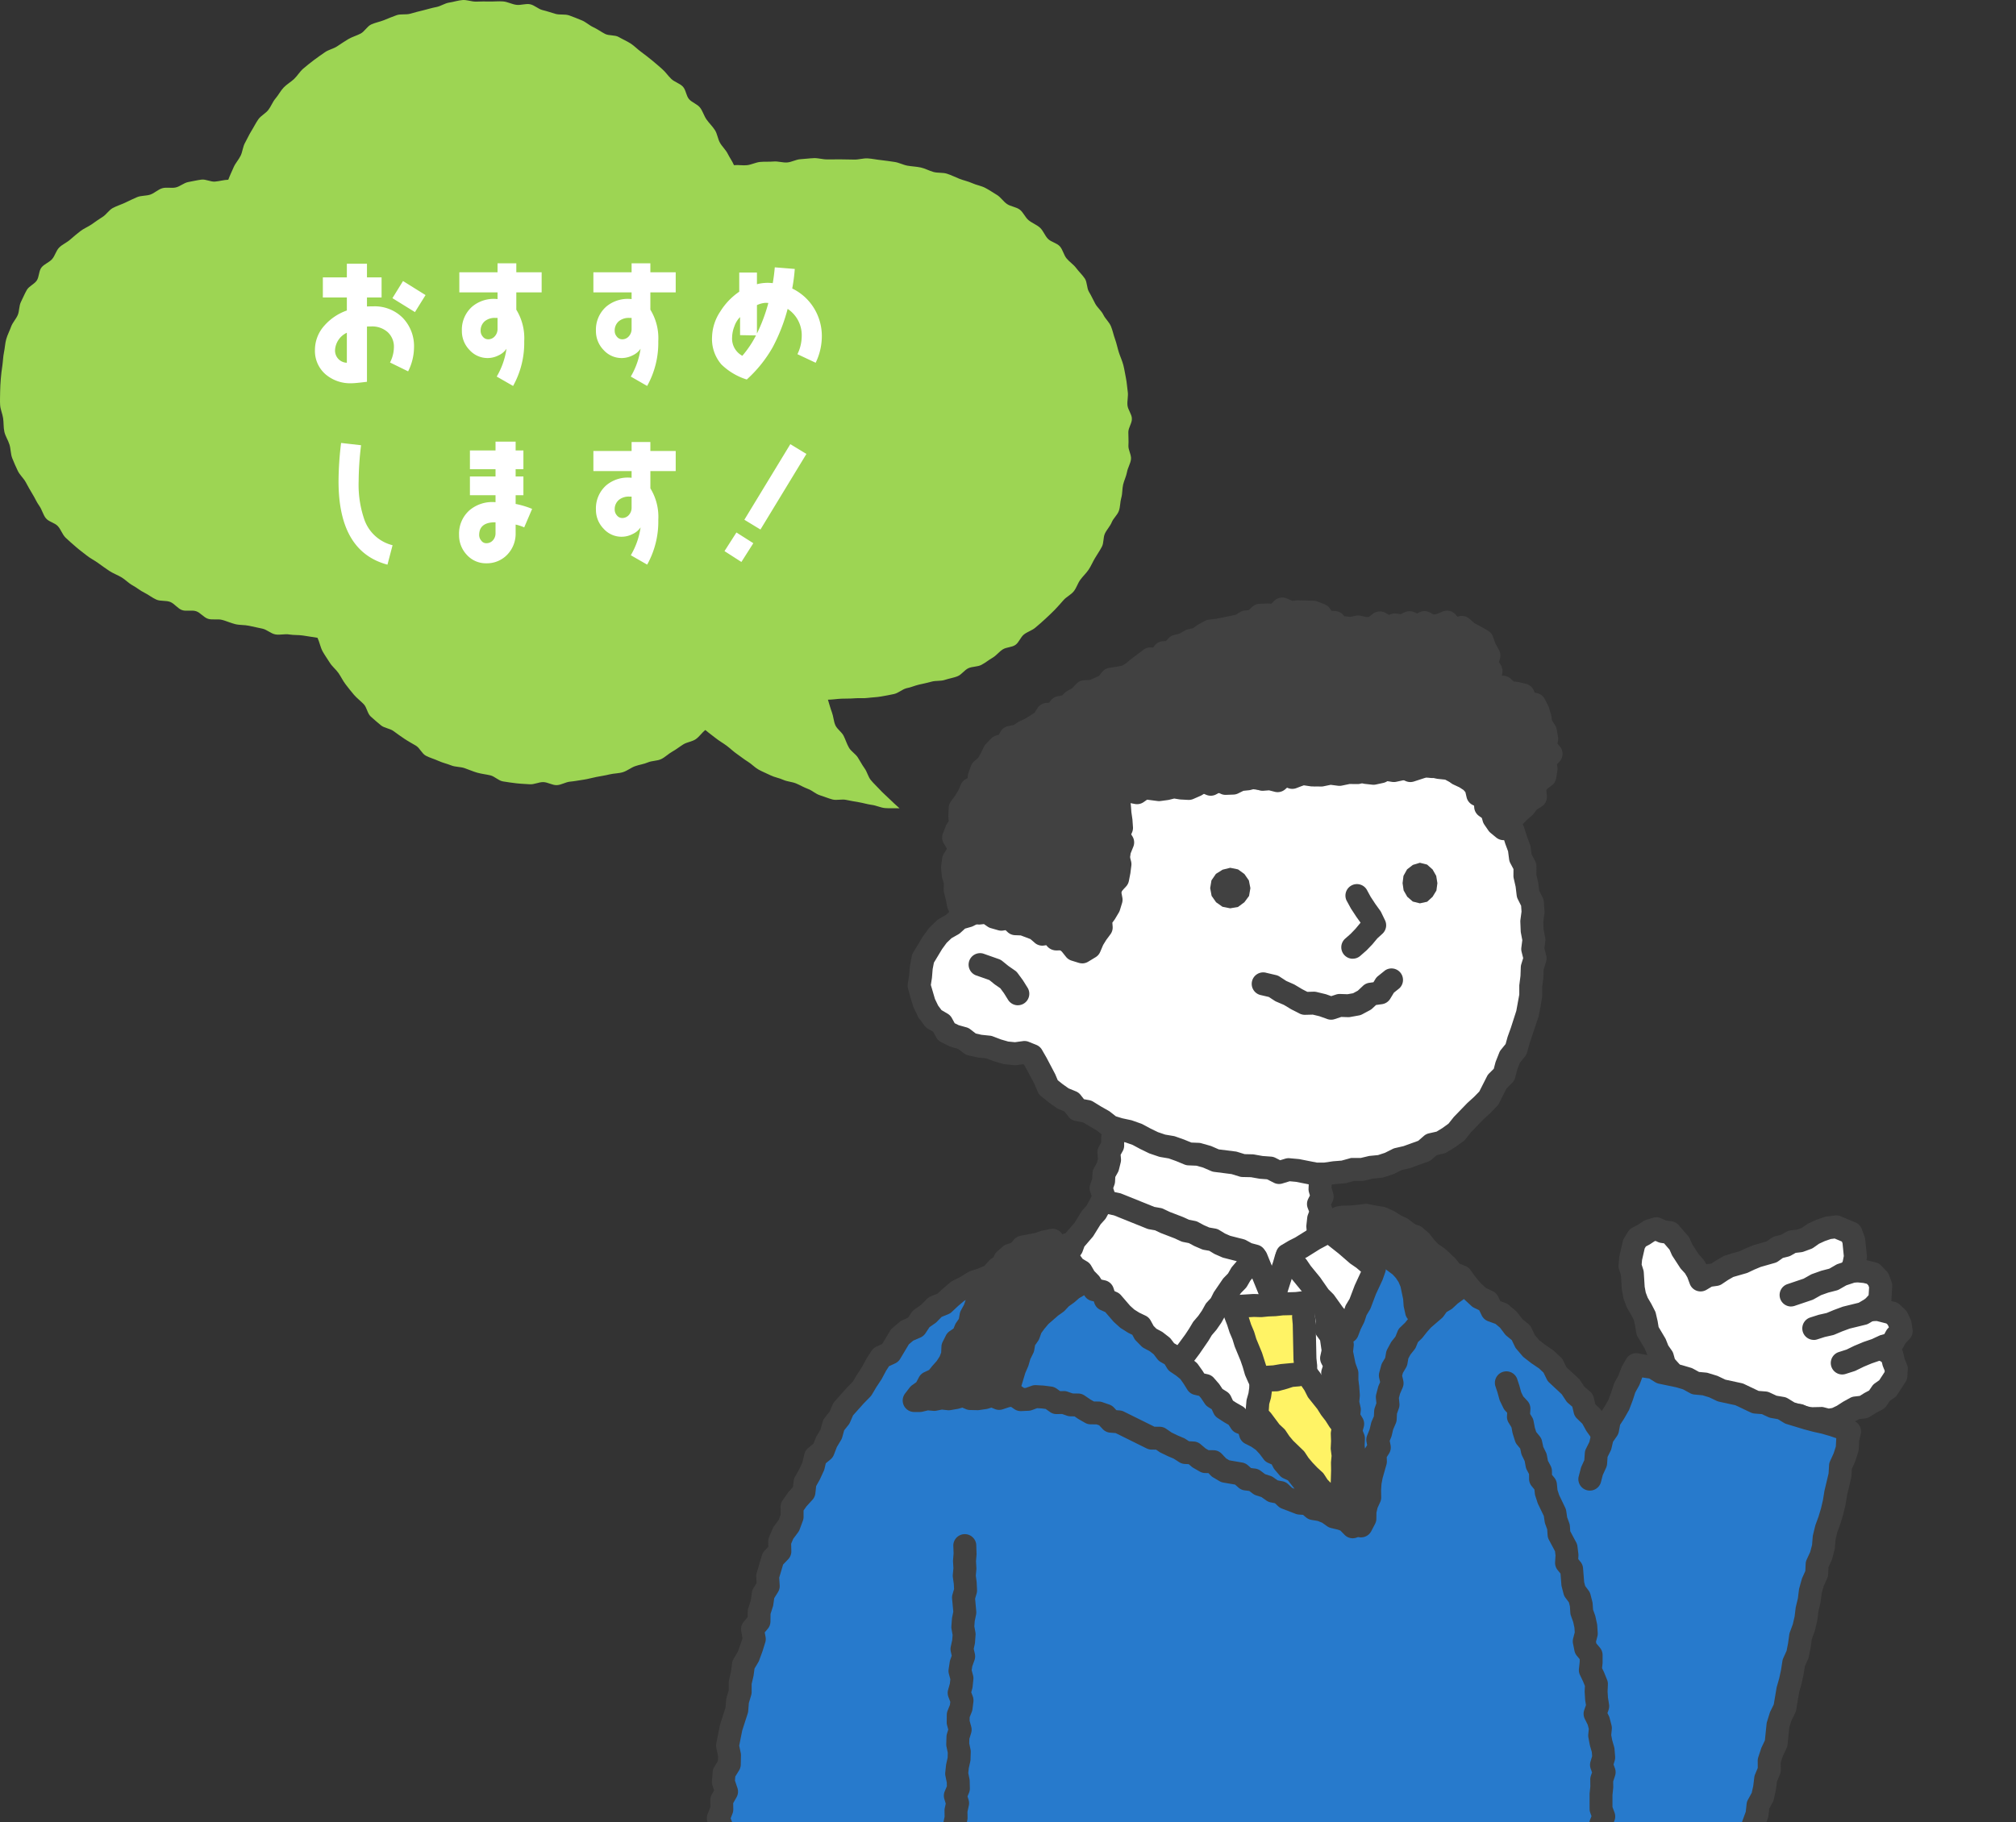 <svg xmlns="http://www.w3.org/2000/svg" xmlns:xlink="http://www.w3.org/1999/xlink" width="315.797" height="285.492" viewBox="0 0 315.797 285.492"><rect x="0" y="0" width="315.797" height="285.492" fill="#333333" stroke="none"/><defs><clipPath id="a"><rect width="177.297" height="126.648" fill="#9dd553"/></clipPath><clipPath id="b"><rect width="245" height="205" transform="translate(300 3255.305)" fill="#fff" stroke="#707070" stroke-width="1"/></clipPath><clipPath id="c"><rect width="204.517" height="197.778" fill="none"/></clipPath></defs><g transform="translate(-4621.203 18515.461)"><g transform="translate(4187.569 -21985.137)"><g transform="translate(433.634 3469.675)"><g transform="translate(0 0)" clip-path="url(#a)"><path d="M129.676,109.633c.691,0,1.424-.128,2.114-.157s1.379,0,2.067-.061,1.394.031,2.079-.061,1.39-.1,2.07-.222,1.372-.235,2.046-.39,1.254-.711,1.92-.9c.678-.115,1.312-.42,1.982-.571s1.326-.283,1.987-.469,1.413-.054,2.063-.273,1.351-.318,1.99-.571,1.074-.976,1.7-1.26,1.42-.2,2.03-.518,1.146-.768,1.741-1.111,1.025-.939,1.6-1.31,1.439-.317,2-.715.8-1.219,1.342-1.641,1.259-.617,1.78-1.064,1.048-.888,1.547-1.359,1.008-.935,1.486-1.428.927-1.015,1.382-1.529,1.159-.83,1.589-1.364.628-1.261,1.032-1.815.935-1.031,1.313-1.6.645-1.226,1-1.815.748-1.163,1.069-1.769.182-1.44.474-2.061.81-1.134,1.069-1.769.891-1.139,1.118-1.786.187-1.393.38-2.053.127-1.384.284-2.052.487-1.3.608-1.973.54-1.317.623-2c.085-.7-.449-1.463-.4-2.165s-.019-1.4-.013-2.1.59-1.421.557-2.125-.623-1.368-.694-2.07.15-1.435.043-2.132-.134-1.414-.277-2.1-.24-1.4-.418-2.084-.494-1.333-.706-2.006-.344-1.38-.588-2.042-.373-1.383-.649-2.033-.88-1.158-1.187-1.794-.925-1.1-1.262-1.722-.618-1.254-.983-1.859-.263-1.506-.656-2.092-.935-1.079-1.356-1.646-1.06-.964-1.506-1.51-.58-1.368-1.053-1.891-1.354-.664-1.851-1.165-.733-1.273-1.253-1.748-1.24-.725-1.785-1.174-.825-1.243-1.391-1.664-1.4-.478-1.984-.869-.992-1.081-1.6-1.441-1.2-.776-1.826-1.1-1.372-.433-2.014-.725-1.349-.434-2.007-.689-1.289-.587-1.961-.8-1.435-.089-2.111-.272-1.3-.549-1.989-.7-1.393-.166-2.085-.287-1.342-.492-2.039-.586-1.391-.215-2.091-.284-1.4-.228-2.1-.272-1.417.208-2.12.186-1.4-.031-2.1-.034-1.4-.006-2.106.008-1.412-.227-2.115-.2-1.4.126-2.1.167-1.376.458-2.077.51-1.425-.21-2.125-.149-1.412,0-2.111.067-1.37.437-2.067.509-1.335-.074-2.032,0c-.278-.647-.663-1.153-.975-1.783s-.877-1.12-1.222-1.732-.411-1.387-.789-1.981-.906-1.085-1.312-1.66-.589-1.319-1.024-1.872-1.254-.785-1.716-1.316-.486-1.463-.974-1.971-1.287-.708-1.8-1.192-.906-1.1-1.439-1.556-1.053-.943-1.607-1.377-1.1-.894-1.672-1.3-1.072-.95-1.664-1.329-1.26-.664-1.87-1.016-1.51-.166-2.135-.488-1.187-.749-1.827-1.041-1.175-.824-1.828-1.085-1.3-.542-1.969-.772S87.673,2.369,87,2.172s-1.328-.426-2.012-.59S83.716.8,83.025.667,81.57.852,80.873.758,79.512.284,78.81.227,77.4.255,76.695.236s-1.4,0-2.109.02S73.152-.049,72.451.007s-1.4.3-2.093.4-1.331.574-2.022.7-1.352.342-2.036.508-1.353.331-2.028.532-1.477,0-2.141.232-1.319.51-1.971.775-1.379.384-2.017.68-1.029,1.1-1.653,1.427-1.318.51-1.926.865-1.18.761-1.77,1.144-1.351.522-1.922.932S49.7,9,49.143,9.435s-1.127.868-1.657,1.33-.9,1.113-1.41,1.6-1.162.842-1.646,1.353-.812,1.176-1.27,1.709-.7,1.246-1.13,1.8-1.159.893-1.564,1.469-.712,1.226-1.087,1.821-.652,1.252-1,1.866S38,23.765,37.692,24.4,36.877,25.556,36.6,26.2s-.6,1.3-.842,1.962c-.692.019-1.4.24-2.088.293s-1.435-.4-2.123-.31-1.377.256-2.058.379-1.274.689-1.949.846-1.451-.068-2.116.123-1.213.767-1.868.993-1.43.137-2.072.4-1.266.586-1.894.879-1.312.5-1.922.828-1.011,1.031-1.6,1.392-1.139.773-1.708,1.167-1.238.647-1.783,1.074-1.079.868-1.6,1.329-1.217.74-1.707,1.232S8.617,40.077,8.16,40.6s-1.25.773-1.673,1.322-.344,1.461-.731,2.035S4.546,44.831,4.2,45.43s-.612,1.259-.923,1.878-.231,1.419-.5,2.056-.807,1.167-1.038,1.82-.573,1.282-.761,1.948-.21,1.384-.354,2.062S.47,56.575.373,57.26s-.2,1.369-.247,2.061S.019,60.7.019,61.394s-.048,1.39,0,2.081.36,1.349.464,2.035c.108.712.043,1.451.2,2.148s.589,1.322.8,2.007.17,1.456.431,2.125.56,1.326.866,1.976.9,1.147,1.245,1.776S4.7,76.8,5.082,77.408s.654,1.282,1.076,1.864.576,1.378,1.03,1.936,1.388.7,1.872,1.231.7,1.306,1.216,1.811,1.073.96,1.609,1.438,1.128.891,1.687,1.342,1.216.767,1.8,1.19,1.156.841,1.755,1.236,1.285.634,1.9,1,1.117.928,1.748,1.268,1.192.826,1.836,1.141,1.222.795,1.879,1.085,1.517.1,2.183.37,1.148,1.02,1.824,1.266,1.536-.044,2.218.182,1.2.987,1.884,1.194,1.5-.021,2.2.168,1.355.491,2.052.664,1.45.1,2.151.256,1.4.307,2.1.451,1.314.766,2.019.9,1.481-.11,2.188.011,1.444.054,2.153.166,1.56.251,2.269.355c.311.636.46,1.51.8,2.123s.759,1.189,1.129,1.783.958,1.046,1.359,1.62.694,1.226,1.124,1.778.855,1.113,1.315,1.642,1.03.953,1.518,1.458.566,1.438,1.08,1.917,1.074.939,1.613,1.39,1.415.488,1.977.91,1.132.82,1.715,1.213,1.2.717,1.8,1.078.921,1.237,1.543,1.566,1.334.512,1.972.808,1.349.445,2,.708,1.422.2,2.088.427,1.3.517,1.976.711,1.373.259,2.059.418,1.266.824,1.959.946,1.4.215,2.1.3,1.413.1,2.116.154,1.421-.351,2.125-.339,1.409.5,2.114.476,1.379-.485,2.082-.548,1.379-.2,2.078-.3,1.359-.3,2.052-.434,1.371-.231,2.056-.4,1.409-.139,2.086-.347,1.238-.691,1.9-.934,1.37-.319,2.021-.6,1.45-.209,2.086-.52c.621-.3,1.13-.833,1.734-1.167s1.145-.773,1.731-1.138,1.382-.42,1.949-.814.951-1.015,1.5-1.438c.521.457,1.078.839,1.616,1.273s1.15.77,1.706,1.181,1.049.909,1.622,1.3,1.107.84,1.7,1.2,1.08.909,1.683,1.247,1.266.59,1.884.9,1.342.412,1.972.7,1.367.307,2.009.566,1.229.634,1.882.865,1.2.786,1.859.99,1.31.488,1.979.664,1.447-.087,2.124.062,1.353.254,2.035.374,1.344.326,2.03.417,1.347.432,2.037.495,1.589,0,2.282.037c-.511-.451-1.157-1.044-1.641-1.521s-1.006-.919-1.463-1.421-.972-.963-1.4-1.488-.569-1.274-.969-1.823-.7-1.15-1.069-1.72-1.047-.943-1.386-1.532-.532-1.255-.839-1.863-1.018-1.03-1.291-1.653-.293-1.361-.532-2-.427-1.347-.631-2" transform="translate(0.002 0)" fill="#9dd553"/></g></g><path d="M20.013-12.453l-3.528-2.2L14.826-11.97l3.528,2.184Zm-1.806,8.19a6.37,6.37,0,0,0-1.764-4.62,6.186,6.186,0,0,0-4.578-1.806c-.084,0-.42,0-1.029.021v-1.407h2.289v-3.15H10.836v-2.142H7.686v2.142H3.927v3.15H7.686v2.037A8.374,8.374,0,0,0,4.2-7.707,5.708,5.708,0,0,0,2.688-3.864,4.845,4.845,0,0,0,4.368-.021,5.953,5.953,0,0,0,8.4,1.365c.441,0,1.239-.084,2.436-.231V-7.518c.231-.021.462-.021.693-.021a3.67,3.67,0,0,1,2.541.882,3.087,3.087,0,0,1,.987,2.415,5.368,5.368,0,0,1-.609,2.352L17.283-.5A8.482,8.482,0,0,0,18.207-4.263ZM7.686-1.848A1.908,1.908,0,0,1,5.838-3.864,3.206,3.206,0,0,1,7.686-6.552ZM38.2-12.873v-3.15H34.23V-17.43H31.29v1.407H25.305v3.15H31.29v1.05a5.24,5.24,0,0,0-3.969,1.176,4.813,4.813,0,0,0-1.617,3.8,4.221,4.221,0,0,0,1.2,3,3.787,3.787,0,0,0,2.9,1.26A3.792,3.792,0,0,0,31.437-3a3.024,3.024,0,0,0,1.26-1.05A12.065,12.065,0,0,1,31.164.315l2.562,1.47a13.847,13.847,0,0,0,1.743-7.014,8.526,8.526,0,0,0-1.239-4.935v-2.709ZM31.29-7.14a1.682,1.682,0,0,1-.42,1.134,1.358,1.358,0,0,1-1.071.483,1.055,1.055,0,0,1-.819-.42,1.342,1.342,0,0,1-.336-.9,1.884,1.884,0,0,1,.672-1.533,2.443,2.443,0,0,1,1.617-.5h.357ZM59.2-12.873v-3.15H55.23V-17.43H52.29v1.407H46.305v3.15H52.29v1.05a5.24,5.24,0,0,0-3.969,1.176,4.813,4.813,0,0,0-1.617,3.8,4.221,4.221,0,0,0,1.2,3,3.787,3.787,0,0,0,2.9,1.26A3.792,3.792,0,0,0,52.437-3a3.024,3.024,0,0,0,1.26-1.05A12.065,12.065,0,0,1,52.164.315l2.562,1.47a13.847,13.847,0,0,0,1.743-7.014,8.526,8.526,0,0,0-1.239-4.935v-2.709ZM52.29-7.14a1.682,1.682,0,0,1-.42,1.134,1.358,1.358,0,0,1-1.071.483,1.055,1.055,0,0,1-.819-.42,1.342,1.342,0,0,1-.336-.9,1.884,1.884,0,0,1,.672-1.533,2.443,2.443,0,0,1,1.617-.5h.357Zm29.8,1.134a8.326,8.326,0,0,0-1.239-4.41,8.134,8.134,0,0,0-3.4-3.066,27.29,27.29,0,0,0,.4-3.066L74.718-16.8c-.063.777-.168,1.617-.315,2.478a6.6,6.6,0,0,0-2.478.168v-1.827H69.153v3a10.382,10.382,0,0,0-2.961,3.087,7.551,7.551,0,0,0-1.3,4.032,6.068,6.068,0,0,0,1.47,4.284A9.946,9.946,0,0,0,70.329.777a20.283,20.283,0,0,0,4.053-5.04,27.759,27.759,0,0,0,2.352-6.027,4.941,4.941,0,0,1,2.205,4.284,6.51,6.51,0,0,1-.672,2.814l2.856,1.344A9.555,9.555,0,0,0,82.089-6.006ZM73.71-11.214a26.105,26.105,0,0,1-1.785,4.788v-4.452a3.7,3.7,0,0,1,1.3-.357A4.053,4.053,0,0,1,73.71-11.214ZM71.778-6.132A16.252,16.252,0,0,1,69.636-2.94a3.054,3.054,0,0,1-1.6-2.919A4.954,4.954,0,0,1,68.4-7.581a3.773,3.773,0,0,1,.882-1.428v2.835ZM14.847,26.74a6.28,6.28,0,0,1-4.389-3.927,16.73,16.73,0,0,1-.924-6.09,48.284,48.284,0,0,1,.378-5.649l-3.129-.357a51.49,51.49,0,0,0-.4,6.006q0,11.025,7.665,13.062Zm21.861-5.691a13.724,13.724,0,0,0-2.583-.777V18.907h1.218v-2.94H34.125V14.833h1.218v-2.94H34.125V10.507h-3.15v1.386H26.964v2.94h4.011v1.134H26.964v2.94h4.011V20A5.509,5.509,0,0,0,26.88,21.28a4.887,4.887,0,0,0-1.617,3.864A4.467,4.467,0,0,0,26.5,28.273a4.019,4.019,0,0,0,3.024,1.3,4.419,4.419,0,0,0,3.3-1.365,4.712,4.712,0,0,0,1.3-3.36V23.506a6.722,6.722,0,0,1,1.344.441Zm-5.733,3.8a1.612,1.612,0,0,1-.4,1.113,1.327,1.327,0,0,1-1.05.462.928.928,0,0,1-.777-.4,1.328,1.328,0,0,1-.336-.882c0-1.323.84-1.995,2.5-1.995h.063ZM59.2,15.127v-3.15H55.23V10.57H52.29v1.407H46.305v3.15H52.29v1.05a5.24,5.24,0,0,0-3.969,1.176,4.813,4.813,0,0,0-1.617,3.8,4.221,4.221,0,0,0,1.2,3,3.757,3.757,0,0,0,4.536.84,3.024,3.024,0,0,0,1.26-1.05,12.065,12.065,0,0,1-1.533,4.368l2.562,1.47a13.847,13.847,0,0,0,1.743-7.014,8.526,8.526,0,0,0-1.239-4.935V15.127ZM52.29,20.86a1.682,1.682,0,0,1-.42,1.134,1.358,1.358,0,0,1-1.071.483,1.055,1.055,0,0,1-.819-.42,1.342,1.342,0,0,1-.336-.9,1.884,1.884,0,0,1,.672-1.533,2.443,2.443,0,0,1,1.617-.5h.357Zm27.384-8.421-2.52-1.533-7.2,11.844,2.52,1.533ZM71.358,26.425l-2.646-1.68-1.869,2.919,2.646,1.7Z" transform="translate(480.281 3528.363)" fill="#fff"/></g><g transform="translate(4392 -21690.273)" clip-path="url(#b)"><g transform="translate(339.926 3268.438)"><path d="M113.528,106.836l.981,1.009,1.427.5.9,1.152,1.392.57.857,1.187.929,1.1,1.048.965,1.347.645.664,1.376,1.467.532,1.093.926.871,1.154,1.113.91.653,1.363.929,1.088,1.142.886,1.217.823L132.6,124l.654,1.335,1.034.99,1.069.966.792,1.2,1.1.947.366,1.546,1.034,1,.7,1.264.829,1.161.989,1.045.892,1.122,1.2.908.765,1.219.826,1.176.391,1.449.863,1.149.85,1.169.754,1.23.679,1.272-.061,1.59.909,1.169.465,1.354.214,1.44,1.115,1.134-.109,1.54,1.023,1.191.376,1.39.123,1.454.149,1.442.253,1.412.409,1.377.446,1.374.568,1.354-.159,1.489.243,1.414-.047,1.458.109,1.43.758,1.348.12,1.432-.272,1.477.8,1.354-.562,1.5.384,1.4.046,1.435.45,1.4.148,1.428.35,1.417-.129,1.445-.246,1.447-.328,1.449.835,1.412-.549,1.446-.048,1.43-.127,1.426.017,1.424.391,1.854-1.426-.044-1.428-.313-1.424.207-1.425.118-1.429-.719-1.421.8-1.425-.015-1.429-.576-1.423.428-1.425.11-1.43-.733-1.423.519-1.426.185-1.43-.637-1.424.595-1.428.195-1.432-.547-1.428.185-1.433-.423-1.429.21-1.431-.02-1.427.5-1.432-.518-1.426.5-1.428-.078-1.427.11-1.428-.188-1.427.109-1.427.188-1.427.1-1.43-.488-1.429-.309-1.428.1-1.428-.012-1.429-.1-1.427.424-1.431-.093-1.429.5-1.433-.259-1.432-.4-1.427.7-1.433-.7-1.428.047-1.429.013-1.429-.157-1.427.392-1.43-.189H87.9l-1.428.3-1.433-.406-1.43.309-1.432-.108-1.429.337-1.43.115-1.428.164-1.43-.016-1.432-.307-1.428.268-1.433-.393-1.432-.191-1.428.767-1.432-.049-1.432-.062-1.431-.1-1.43.06-1.434-.6-1.432-.1-1.427.839-1.436-.586-1.433-.18-1.431-.026-1.427.916-1.432-.126-1.435-.278-1.428-.317-1.427.084-1.427.29-1.429.368-1.435-.221-1.434-.492-1.427.543-1.427.183-1.429,0-1.432-.226-1.432.023-1.435-.118-1.434-.4-1.431.016-1.429.49-1.434.067-1.435-.223-1.432.113L23.5,199.4l-1.436.012-1.438-.73-1.43.777-1.435-.108-1.437-.165-1.432.014-1.431.014-1.437.057-1.434-.1L9.15,199.4l-1.437.2-1.439-.612-1.436.6-1.441.026-1.446-.755.426-1.04.066-1.431-.578-1.493.559-1.385L2.4,192.067l.765-1.352-.506-1.5.113-1.431.823-1.333.03-1.442-.314-1.5.3-1.407.27-1.411.43-1.382.46-1.374.114-1.438.415-1.38,0-1.459.323-1.395.192-1.426.77-1.294.5-1.352.425-1.368-.282-1.55,1.018-1.214.022-1.478.439-1.367.206-1.434.786-1.262-.1-1.534.416-1.377.4-1.382,1.094-1.142-.038-1.538.561-1.326.892-1.2.5-1.346-.008-1.556.842-1.208,1.02-1.121.169-1.5.706-1.256.6-1.306.336-1.441,1.2-.994.518-1.349.736-1.234.4-1.433.9-1.136.577-1.339.961-1.092.974-1.076,1.014-1.037.735-1.236.793-1.2.686-1.292.789-1.221L28.811,122l.751-1.258.76-1.27,1.1-.94,1.394-.61.816-1.243,1.185-.826,1.014-1.038,1.375-.556,1.058-.99,1.107-.94,1.294-.645,1.222-.765,1.381-.461,1.32-.562,1.062-1.161,1.635.208,1.107-1.074,1.533,0,1.371-.4,1.228-.792,1.2-.884,1.454-.156,1.306-.6,1.483-.019,1.358-.425,1.332-.527,1.3-.654,1.385-.352,1.387-.342,1.5.2,1.415-.169,1.4-.248,1.322-.724,1.495.364,1.354-.592,1.465.272,1.335-.918,1.42-.245,1.444.065,1.43-.093,1.446.385,1.416-.521,1.431.609,1.421.006,1.414.2,1.453-.679,1.415.222,1.376.643,1.405.182,1.453-.211,1.37.478,1.509-.459,1.312.788,1.422.128,1.389.3,1.469-.039,1.395.3,1.389.337,1.321.588,1.346.474,1.323.528,1.4.315,1.037,1.182Z" transform="translate(-0.067 -3.631)" fill="#277acc"/><g clip-path="url(#c)"><path d="M3.329,201.341a1.8,1.8,0,0,1-.831-.2l-1.447-.755a1.8,1.8,0,0,1-.831-2.273l.308-.753.034-.743-.441-1.139a1.794,1.794,0,0,1,.01-1.321L.554,193.1l-.017-1.077a1.8,1.8,0,0,1,.233-.914l.37-.654-.25-.742A1.817,1.817,0,0,1,.8,189l.113-1.431a1.8,1.8,0,0,1,.262-.8l.566-.917.015-.747-.272-1.3a1.807,1.807,0,0,1,0-.74l.56-2.783a1.74,1.74,0,0,1,.049-.2l.832-2.583.1-1.22a1.838,1.838,0,0,1,.07-.375l.34-1.131,0-1.2a1.839,1.839,0,0,1,.046-.4l.3-1.315.181-1.342a1.783,1.783,0,0,1,.237-.68l.685-1.151.707-2.054-.2-1.117a1.794,1.794,0,0,1,.39-1.476l.607-.726.013-.84a1.813,1.813,0,0,1,.086-.522l.392-1.222.185-1.285a1.784,1.784,0,0,1,.253-.695l.481-.773-.06-.96a1.8,1.8,0,0,1,.073-.632l.816-2.743a1.794,1.794,0,0,1,.427-.739l.577-.6-.02-.79a1.808,1.808,0,0,1,.142-.744l.561-1.327a1.79,1.79,0,0,1,.214-.373l.736-.989.294-.8-.006-1.23a1.8,1.8,0,0,1,.323-1.038l.843-1.207a1.984,1.984,0,0,1,.145-.181l.628-.69.1-.92a1.8,1.8,0,0,1,.219-.68l.671-1.193.494-1.074.295-1.265a1.793,1.793,0,0,1,.606-.977l.84-.693.349-.909a1.748,1.748,0,0,1,.135-.277l.611-1.025.331-1.2a1.8,1.8,0,0,1,.327-.642l.755-.947.482-1.119a1.827,1.827,0,0,1,.3-.475l1.953-2.187.91-.934.627-1.053.79-1.2.646-1.216c.024-.045.05-.09.078-.132l.788-1.221a1.806,1.806,0,0,1,.76-.657l.92-.423,1.226-2.051a1.794,1.794,0,0,1,.374-.443l1.1-.94a1.785,1.785,0,0,1,.445-.28l.906-.4.523-.8a1.809,1.809,0,0,1,.474-.487l1.045-.729.9-.918a1.8,1.8,0,0,1,.611-.41l1.066-.431.814-.762,1.172-1a1.8,1.8,0,0,1,.36-.238l1.215-.606,1.148-.719a1.793,1.793,0,0,1,.387-.182l1.312-.437.894-.382.8-.874a1.8,1.8,0,0,1,1.553-.569l.777.1.486-.471A1.8,1.8,0,0,1,48.325,106h0l1.276,0,.87-.251.961-.621,1.162-.852a1.8,1.8,0,0,1,.869-.336l1.161-.125,1.04-.478a1.775,1.775,0,0,1,.728-.165l1.221-.015,1.044-.328,1.2-.473,1.234-.619a1.815,1.815,0,0,1,.361-.135l2.786-.7a1.78,1.78,0,0,1,.666-.037l1.275.17,1.139-.137,1.057-.187,1.064-.582a1.806,1.806,0,0,1,1.287-.17l.906.221.8-.349a1.8,1.8,0,0,1,1.048-.12l.733.137.722-.5a1.812,1.812,0,0,1,.713-.289l1.421-.245a1.771,1.771,0,0,1,.385-.024l1.345.061,1.331-.088a1.8,1.8,0,0,1,.579.057l.9.238.882-.325a1.8,1.8,0,0,1,1.325.032l1.1.468,1.057,0a1.918,1.918,0,0,1,.247.017l.885.126.967-.452a1.793,1.793,0,0,1,1.039-.147l1.416.222a1.806,1.806,0,0,1,.483.147l1.122.525.884.114,1.208-.175a1.794,1.794,0,0,1,.85.082l.817.284.949-.287a1.79,1.79,0,0,1,1.447.178l.958.576,1.011.092a1.6,1.6,0,0,1,.213.032l1.181.252,1.255-.033a2.012,2.012,0,0,1,.43.04l2.827.652a1.871,1.871,0,0,1,.306.1l1.255.559,1.278.45,1.259.5,1.263.283a1.8,1.8,0,0,1,.956.568l.722.823.848.291a1.79,1.79,0,0,1,.706.447l.685.7,1.025.357a1.8,1.8,0,0,1,.827.592l.6.775.949.388a1.794,1.794,0,0,1,.775.611l.817,1.133.812.96.766.706,1.1.527a1.8,1.8,0,0,1,.843.84l.346.719.78.283a1.791,1.791,0,0,1,.547.317l1.093.925a1.809,1.809,0,0,1,.274.289l.74.981.947.774a1.807,1.807,0,0,1,.482.615l.551,1.15.657.77.95.737,1.168.79a1.71,1.71,0,0,1,.223.177l1.049.982a1.812,1.812,0,0,1,.385.52l.514,1.049,1.834,1.7a1.784,1.784,0,0,1,.3.346l.654.993.911.782a1.791,1.791,0,0,1,.579.948l.246,1.038.659.64a1.765,1.765,0,0,1,.32.42l.647,1.172.7.975.9.955c.035.038.069.077.1.117l.751.946,1.017.772a1.792,1.792,0,0,1,.435.475l.764,1.219.775,1.1a1.829,1.829,0,0,1,.264.564l.3,1.115,1.522,2.063q.042.058.078.119l.754,1.229c.019.031.038.062.054.094l.679,1.271a1.8,1.8,0,0,1,.21.914l-.036.937.507.652a1.781,1.781,0,0,1,.281.52l.465,1.354a1.792,1.792,0,0,1,.078.319l.128.862.706.718a1.8,1.8,0,0,1,.51,1.386l-.057.8.542.63a1.787,1.787,0,0,1,.371.7l.376,1.39a1.7,1.7,0,0,1,.056.318l.262,2.8.225,1.248.789,2.541.54,1.286a1.793,1.793,0,0,1,.129.885l-.132,1.241.2,1.167a1.82,1.82,0,0,1,.025.361l-.044,1.362.071.937.563,1a1.8,1.8,0,0,1,.224.73l.121,1.432a1.8,1.8,0,0,1-.024.477l-.149.814.459.776a1.8,1.8,0,0,1,.137,1.546l-.359.956.231.843a1.835,1.835,0,0,1,.063.415l.038,1.185.374,1.165a1.779,1.779,0,0,1,.075.362l.136,1.3.32,1.3a1.814,1.814,0,0,1,.045.59l-.129,1.445a1.366,1.366,0,0,1-.018.141l-.246,1.448c0,.032-.012.064-.018.1l-.171.753.471.8a1.792,1.792,0,0,1,.133,1.552l-.443,1.167-.039,1.134q0,.049-.006.1l-.119,1.335.014,1.156.356,1.68a1.8,1.8,0,0,1-1.814,2.167l-1.426-.044a1.731,1.731,0,0,1-.33-.04l-1.107-.243-1.1.16c-.037.006-.073.01-.111.013l-1.425.118a1.775,1.775,0,0,1-.955-.186l-.574-.288-.585.331a1.91,1.91,0,0,1-.9.232l-1.426-.015a1.806,1.806,0,0,1-.653-.13l-.843-.34-.818.246a1.811,1.811,0,0,1-.379.071l-1.425.109a1.8,1.8,0,0,1-.958-.192l-.732-.375-.686.251a1.821,1.821,0,0,1-.385.093l-1.426.184a1.791,1.791,0,0,1-.962-.14l-.722-.322-.708.3a1.79,1.79,0,0,1-.451.123l-1.427.194a1.806,1.806,0,0,1-.884-.1l-1.009-.386-.98.126a1.8,1.8,0,0,1-.74-.059l-1.053-.311-1.039.153a1.421,1.421,0,0,1-.287.018l-1.114-.015-1.129.392a1.8,1.8,0,0,1-1.2-.008l-.829-.3-.821.289a1.754,1.754,0,0,1-.694.1l-1.311-.071-1.31.1a1.845,1.845,0,0,1-.372-.011l-1.244-.163-1.19.091-1.377.182c-.036,0-.072.009-.108.011l-1.427.1a1.751,1.751,0,0,1-.708-.092l-1.331-.455-1.076-.232-1.17.084c-.048,0-.1,0-.145,0l-1.428-.012c-.04,0-.078,0-.117,0l-1.1-.08-1.112.331a1.824,1.824,0,0,1-.629.07l-1.066-.069-1.083.379a1.785,1.785,0,0,1-.914.072l-1.432-.259c-.053-.01-.106-.021-.158-.036l-.778-.215-.815.4a1.8,1.8,0,0,1-1.579,0l-1.031-.506-2.453.046c-.076,0-.143,0-.213-.011l-1.088-.12-1.095.3a1.81,1.81,0,0,1-.711.049l-1.313-.173H88.026l-1.246.264a1.819,1.819,0,0,1-.861-.03l-1-.284-.992.215a1.757,1.757,0,0,1-.517.036l-1.155-.087-1.159.274a1.952,1.952,0,0,1-.269.042l-2.8.272a2.2,2.2,0,0,1-.226.013l-1.43-.016a1.838,1.838,0,0,1-.356-.04l-1.08-.231-1.074.2a1.807,1.807,0,0,1-.806-.033l-1.316-.361-.736-.1-.917.493a1.855,1.855,0,0,1-.912.213l-2.88-.112-1.379-.1-1.33.056a1.8,1.8,0,0,1-.766-.137l-1.163-.485-.583-.041-.947.556a1.8,1.8,0,0,1-1.587.116l-1.217-.5-1.1-.139-.79-.014-.968.622a1.8,1.8,0,0,1-1.128.278l-1.432-.126a1.687,1.687,0,0,1-.184-.025l-2.666-.551L48,200.45l-1.3.264-1.338.347a1.8,1.8,0,0,1-.721.037l-1.435-.221a1.9,1.9,0,0,1-.31-.076l-.819-.281-.82.311a1.773,1.773,0,0,1-.41.1l-1.428.184a1.657,1.657,0,0,1-.233.014l-1.429,0a1.864,1.864,0,0,1-.275-.022l-1.279-.2-1.278.019a1.172,1.172,0,0,1-.174,0l-1.435-.118a1.748,1.748,0,0,1-.331-.059l-1.19-.327-.89.01-1.156.4a1.832,1.832,0,0,1-.5.1l-1.434.066a1.944,1.944,0,0,1-.359-.019l-1.229-.191-1.14.089-1.349.234a1.845,1.845,0,0,1-.291.026l-1.435.013a1.774,1.774,0,0,1-.828-.195l-.6-.3-.6.326a1.793,1.793,0,0,1-.993.213l-1.435-.108-1.395-.159-4.136.083a1.894,1.894,0,0,1-.2,0L10.6,200.9l-2.709.408a1.808,1.808,0,0,1-.949-.126L6.2,200.87l-.738.307a1.807,1.807,0,0,1-.657.138l-1.441.026H3.329m.4-6.5.322.83a1.822,1.822,0,0,1,.12.732l-.062,1.333.288,0,1.12-.467a1.8,1.8,0,0,1,1.393.006l.982.417,2.335-.36a1.876,1.876,0,0,1,.415-.019l1.337.093,4.255-.084c.074,0,.148,0,.224.013l2.274.227.967-.524a1.8,1.8,0,0,1,1.67-.023l1.048.531.851-.007,1.288-.223a1.589,1.589,0,0,1,.166-.02l1.432-.113a1.818,1.818,0,0,1,.415.015l1.257.2,1-.046,1.187-.408a1.8,1.8,0,0,1,.563-.1L32,196.821a1.73,1.73,0,0,1,.5.065l1.272.35,1.18.1,1.346-.021a1.486,1.486,0,0,1,.307.021l1.3.2,1.175,0,1.1-.142,1.227-.467a1.8,1.8,0,0,1,1.222-.02l1.283.44.913.141,1.073-.276,1.518-.31a1.841,1.841,0,0,1,.251-.033l1.427-.085a1.792,1.792,0,0,1,.5.04l2.722.568.73.064.91-.584a1.74,1.74,0,0,1,1-.284l1.431.026a1.829,1.829,0,0,1,.193.013l1.433.181a1.805,1.805,0,0,1,.453.119l.614.251.662-.388a1.789,1.789,0,0,1,1.035-.243l1.432.1a1.817,1.817,0,0,1,.566.134l1.066.445,1.032-.044a2.018,2.018,0,0,1,.2,0l3.746.192,1-.538a1.8,1.8,0,0,1,1.087-.2l1.433.191a1.824,1.824,0,0,1,.238.048l1.034.284,1.023-.192a1.8,1.8,0,0,1,.707.01l1.256.269,1.137.013L80.4,197l1.3-.307a1.811,1.811,0,0,1,.548-.043l1.172.089,1.175-.254a1.8,1.8,0,0,1,.871.027l1.006.286.994-.211a1.835,1.835,0,0,1,.37-.039h1.429a.868.868,0,0,0,.236.015l1.071.141,1.076-.295a1.8,1.8,0,0,1,.673-.054l1.323.146,2.708-.059a1.862,1.862,0,0,1,.849.182l.645.316.636-.31a1.8,1.8,0,0,1,1.266-.118l1.355.373.887.161.982-.344a1.814,1.814,0,0,1,.71-.1l1.11.073,1.119-.334a1.836,1.836,0,0,1,.643-.069l1.372.1,1.3.011,1.355-.1a1.8,1.8,0,0,1,.509.036l1.43.309a1.63,1.63,0,0,1,.2.056l1.086.371,1.009-.072,1.372-.181c.033,0,.067-.008.1-.011l1.427-.109a1.838,1.838,0,0,1,.371.011l1.243.164,1.24-.1a1.912,1.912,0,0,1,.235,0l1.071.058,1.088-.384a1.8,1.8,0,0,1,1.208,0l.834.3.826-.287a1.463,1.463,0,0,1,.615-.1l1.286.017,1.288-.19a1.813,1.813,0,0,1,.771.055l1.069.316,1.053-.136a1.8,1.8,0,0,1,.871.1l1,.383.739-.1,1.207-.5a1.8,1.8,0,0,1,1.424.016l.971.432.727-.094,1.235-.451a1.8,1.8,0,0,1,1.435.09l.979.5.726-.056,1.237-.372a1.8,1.8,0,0,1,1.188.054l1.115.45.6.007,1-.565a1.792,1.792,0,0,1,1.692-.04l.977.492.866-.071,1.369-.2a1.764,1.764,0,0,1,.644.023l.278.061-.014-1.2c0-.061,0-.121.007-.181l.123-1.377.047-1.381a1.784,1.784,0,0,1,.116-.576l.242-.638-.394-.667a1.8,1.8,0,0,1-.206-1.311l.317-1.4.226-1.329.1-1.075-.278-1.126a1.729,1.729,0,0,1-.042-.245l-.129-1.243-.393-1.227a1.807,1.807,0,0,1-.085-.491l-.04-1.223-.328-1.2a1.8,1.8,0,0,1,.051-1.1l.259-.694-.363-.614a1.8,1.8,0,0,1-.222-1.241l.228-1.241-.067-.8-.567-1.007a1.8,1.8,0,0,1-.226-.746l-.108-1.43a1.617,1.617,0,0,1,0-.193l.04-1.277-.212-1.234a1.808,1.808,0,0,1-.015-.494l.11-1.03-.389-.928c-.019-.045-.037-.093-.052-.14l-.868-2.794a1.888,1.888,0,0,1-.046-.194l-.254-1.412c-.008-.044-.013-.088-.018-.132l-.261-2.769-.228-.841-.758-.882a1.8,1.8,0,0,1-.429-1.3l.052-.732-.547-.557a1.8,1.8,0,0,1-.5-.995l-.19-1.278-.314-.915-.725-.931a1.8,1.8,0,0,1-.377-1.171l.041-1.107-.425-.8-.688-1.124-1.655-2.238a1.8,1.8,0,0,1-.3-.61l-.308-1.143-.645-.919-.64-1.018-.937-.71a1.79,1.79,0,0,1-.32-.313l-.842-1.061-.936-.989a1.743,1.743,0,0,1-.157-.19l-.829-1.161a1.686,1.686,0,0,1-.111-.176l-.569-1.029-.841-.818a1.8,1.8,0,0,1-.5-.873l-.231-.977-.66-.566a1.789,1.789,0,0,1-.333-.376l-.666-1.013-1.97-1.836a1.791,1.791,0,0,1-.371-.507l-.51-1.041-.7-.66-1.1-.742c-.033-.022-.065-.044-.1-.068l-1.142-.887a1.826,1.826,0,0,1-.265-.253l-.929-1.089a1.8,1.8,0,0,1-.253-.39l-.48-1-.8-.657a1.8,1.8,0,0,1-.3-.308l-.75-.994-.7-.589-1.164-.423a1.8,1.8,0,0,1-1-.908l-.39-.809-.779-.371a1.785,1.785,0,0,1-.441-.3l-1.049-.965a1.921,1.921,0,0,1-.156-.163l-.928-1.1c-.029-.035-.057-.071-.084-.108l-.556-.77-.917-.376a1.8,1.8,0,0,1-.736-.558l-.571-.733-.926-.323a1.791,1.791,0,0,1-.7-.444l-.681-.7-.894-.307a1.784,1.784,0,0,1-.768-.515l-.652-.742-.83-.187a1.687,1.687,0,0,1-.273-.085l-1.322-.528-1.276-.447c-.045-.016-.09-.034-.134-.054l-1.173-.521-2.372-.547-1.251.033a1.992,1.992,0,0,1-.421-.039l-1.284-.274L98.508,104a1.8,1.8,0,0,1-.764-.249l-.628-.378-.745.226a1.794,1.794,0,0,1-1.113-.022l-.955-.333-1.018.147a1.85,1.85,0,0,1-.49,0l-1.405-.182a1.791,1.791,0,0,1-.53-.154l-1.145-.535-.622-.1-.955.446a1.807,1.807,0,0,1-1.014.151l-1.291-.184-1.3,0a1.807,1.807,0,0,1-.7-.144l-.776-.331-.746.275a1.79,1.79,0,0,1-1.084.051l-1.16-.309-1.135.075a1.707,1.707,0,0,1-.2,0l-1.25-.056-.84.145-1.011.695a1.793,1.793,0,0,1-1.346.285l-.922-.171-.849.37a1.8,1.8,0,0,1-1.144.1l-.818-.2-.712.389a1.789,1.789,0,0,1-.548.193l-1.4.248c-.033.006-.067.011-.1.014l-1.415.17a1.843,1.843,0,0,1-.449,0l-1.162-.155-2.241.562-1.131.567c-.047.024-.094.045-.144.065l-1.331.528c-.041.015-.083.031-.125.044l-1.358.424a1.783,1.783,0,0,1-.514.082l-1.1.014-.96.442a1.813,1.813,0,0,1-.559.154l-.973.1-.816.6c-.029.02-.058.04-.088.06l-1.228.792a1.8,1.8,0,0,1-.475.217l-1.371.4a1.686,1.686,0,0,1-.5.07l-.8,0-.581.564a1.787,1.787,0,0,1-1.478.493l-.711-.091-.434.475a1.818,1.818,0,0,1-.621.44l-1.321.563c-.045.019-.091.037-.137.052l-1.178.391-1.039.652c-.05.031-.1.06-.153.086l-1.1.547-.941.8-.994.933a1.8,1.8,0,0,1-.553.353l-1.027.415-.752.769a1.85,1.85,0,0,1-.257.219l-.9.627-.627.954a1.8,1.8,0,0,1-.78.659l-1.15.5-.674.576-1.358,2.274a1.8,1.8,0,0,1-.793.711l-.952.439-.464.717-.651,1.224c-.027.051-.057.1-.089.149l-.793,1.2-.69,1.162a1.784,1.784,0,0,1-.258.336l-1.013,1.037L22.9,131.708l-.465,1.078a1.825,1.825,0,0,1-.245.408l-.676.848-.3,1.079a1.8,1.8,0,0,1-.19.444l-.657,1.1-.463,1.2a1.8,1.8,0,0,1-.533.742l-.736.607-.2.851a1.76,1.76,0,0,1-.118.343l-.6,1.305c-.02.043-.041.087-.066.128l-.527.939L17,143.922a1.8,1.8,0,0,1-.456,1.009l-.943,1.034-.449.645,0,.986a1.781,1.781,0,0,1-.112.63l-.5,1.347a1.81,1.81,0,0,1-.245.451l-.762,1.024-.327.77.029,1.151a1.8,1.8,0,0,1-.5,1.288l-.79.825-.609,2.044.076,1.211a1.8,1.8,0,0,1-.268,1.062l-.586.941-.152,1.061a1.832,1.832,0,0,1-.068.294l-.357,1.111-.018,1.211a1.794,1.794,0,0,1-.419,1.127l-.476.568.132.72a1.8,1.8,0,0,1-.052.857l-.426,1.368-.528,1.44a1.762,1.762,0,0,1-.143.3l-.582.977-.144,1.061a1.551,1.551,0,0,1-.03.165l-.277,1.2,0,1.257a1.768,1.768,0,0,1-.076.511l-.36,1.2-.1,1.247a1.806,1.806,0,0,1-.088.428l-.847,2.624-.477,2.383.236,1.129a1.735,1.735,0,0,1,.039.406l-.03,1.441a1.793,1.793,0,0,1-.268.906l-.594.964-.05.632.388,1.155a1.8,1.8,0,0,1-.139,1.457l-.525.927.015.952a1.8,1.8,0,0,1-.131.7Z" transform="translate(0 -3.563)" fill="#414141"/><path d="M106.138,149.1l.6-1.148.014-1.151.258-1.109.487-1.063-.021-1.163.073-1.145.212-1.118.309-1.1.311-1.1-.042-1.169.655-1.028-.238-1.209.435-1.078.266-1.112.468-1.073.055-1.154.382-1.086-.112-1.184.292-1.107.46-1.071-.278-1.215.3-1.1.605-1.028.195-1.123.543-1.009.716-.9.44-1.09.84-.8.714-.9.768-.861.885-.746.867-.76.685-.961,1.01-.6.85-.791.937-.675.708-.963-.551-.8-.763-.9-.956-.719-.611-1.037-.881-.787-1-.661-.8-.862-.74-.947-.9-.772-1.188-.367-.981-.632-.942-.706-1-.648-1.128-.508-1.221-.194-1.209-.25-1.233.157-1.2.1-1.215.024-1.134.433-1.4.289.5,1.164-.27,1.176.261,1.117.172,1.125.173,1.123.007,1.142.4,1.1-.135,1.157.485,1.087.018,1.14.238,1.117-.2,1.168.485,1.093-.358,1.187.12,1.132.179,1.124.4,1.1-.125,1.16.213,1.123.24,1.121.4,1.1,0,1.145.142,1.13.081,1.139-.1,1.16.252,1.118-.12,1.161.647,1.076-.321,1.185.44,1.093-.059,1.151.125,1.135.044,1.142.158,1.13-.04,1.156.449,1.1.039,1.147.308,1.117-.267,1.181.18,1.132.209,1.119Z" transform="translate(-3.64 -3.628)" fill="#277acc"/><path d="M106.071,150.825a1.8,1.8,0,0,1-1.8-1.742l-.033-1.062-.372-2.161a1.778,1.778,0,0,1,.022-.68l.168-.74-.189-.682a1.792,1.792,0,0,1-.064-.417l-.028-.825-.327-.8a1.794,1.794,0,0,1-.133-.742l.035-1-.138-.974c-.008-.06-.013-.12-.015-.179l-.042-1.079-.118-1.073a1.812,1.812,0,0,1-.009-.289l.039-.756-.292-.726a1.792,1.792,0,0,1-.067-1.14l.12-.445-.253-.42a1.791,1.791,0,0,1-.247-1.109l.09-.869-.187-.832a1.8,1.8,0,0,1-.037-.551l.09-1.017-.071-1-.131-1.036a1.745,1.745,0,0,1-.014-.214l0-.834-.293-.809a1.778,1.778,0,0,1-.068-.235l-.461-2.286a1.79,1.79,0,0,1-.021-.527l.081-.748-.255-.709a1.9,1.9,0,0,1-.084-.326l-.179-1.124-.132-1.224a1.786,1.786,0,0,1,.067-.707l.165-.549-.214-.485a1.791,1.791,0,0,1-.129-1.032l.143-.828-.166-.779a1.812,1.812,0,0,1-.04-.345l-.013-.774-.335-.751a1.8,1.8,0,0,1-.144-.941l.086-.737-.252-.7a1.782,1.782,0,0,1-.106-.6l-.006-1.009-.314-2.051-.246-1.048a1.8,1.8,0,0,1,0-.812l.139-.6-.269-.625a1.8,1.8,0,0,1,1.285-2.468l1.256-.26,1-.382a1.82,1.82,0,0,1,.6-.118l1.158-.023,1.146-.1,1.155-.149a1.758,1.758,0,0,1,.59.023l1.209.249,1.141.179a1.762,1.762,0,0,1,.456.136l1.127.507a1.8,1.8,0,0,1,.24.13l1,.649c.035.022.068.046.1.07l.891.668.719.464.953.294a1.815,1.815,0,0,1,.641.355l.9.772a1.867,1.867,0,0,1,.245.256l.692.887.6.649.82.545a1.866,1.866,0,0,1,.2.156l.881.787a1.776,1.776,0,0,1,.352.429l.428.727.67.5a1.815,1.815,0,0,1,.29.274l.763.9a1.59,1.59,0,0,1,.109.143l.551.8a1.8,1.8,0,0,1-.032,2.086l-.708.962a1.787,1.787,0,0,1-.4.393l-.845.608-.766.714a1.81,1.81,0,0,1-.31.232l-.682.4-.465.652a1.834,1.834,0,0,1-.279.307l-1.681,1.447-.648.726-.68.861a1.8,1.8,0,0,1-.169.185l-.559.535-.3.731a1.822,1.822,0,0,1-.262.449l-.615.77-.328.608-.145.836a1.836,1.836,0,0,1-.222.6l-.485.824-.121.438.176.774a1.8,1.8,0,0,1-.1,1.107l-.408.949-.176.668.082.866a1.791,1.791,0,0,1-.093.764l-.295.84-.042.891a1.809,1.809,0,0,1-.147.633l-.4.926-.229.959a1.988,1.988,0,0,1-.081.253l-.235.582.135.683a1.8,1.8,0,0,1-.247,1.314l-.356.557.023.61a1.8,1.8,0,0,1-.067.556l-.6,2.119-.176.932-.062.96.02,1.09a1.8,1.8,0,0,1-.163.781l-.412.9-.173.744-.013.956a1.8,1.8,0,0,1-.2.806l-.6,1.148a1.8,1.8,0,0,1-1.593.968m.557-14.406.055.5c.022-.041.046-.082.071-.122l.269-.421-.1-.5a1.8,1.8,0,0,1,.1-1.021l.385-.953.235-.983a1.828,1.828,0,0,1,.1-.3l.335-.77.04-.823a1.84,1.84,0,0,1,.1-.51l.252-.714-.075-.791a1.81,1.81,0,0,1,.052-.627l.292-1.107a1.733,1.733,0,0,1,.086-.25l.228-.534-.147-.646a1.793,1.793,0,0,1,.02-.878l.3-1.1a1.793,1.793,0,0,1,.182-.432l.44-.747.139-.8a1.785,1.785,0,0,1,.188-.544l.543-1.009a1.8,1.8,0,0,1,.178-.271l.553-.692.342-.846a1.773,1.773,0,0,1,.425-.626l.748-.716.636-.8c.023-.028.045-.055.069-.082l.768-.861a1.85,1.85,0,0,1,.182-.176l1.568-1.347.565-.791a1.781,1.781,0,0,1,.549-.5l.842-.5.707-.658a1.907,1.907,0,0,1,.174-.143l.383-.276-.24-.282-.8-.6a1.806,1.806,0,0,1-.47-.526l-.468-.8-.575-.515-.89-.59a1.775,1.775,0,0,1-.322-.273l-.8-.861c-.035-.039-.068-.077-.1-.119l-.63-.807-.481-.413-.831-.256a1.8,1.8,0,0,1-.444-.207l-.98-.632c-.036-.022-.071-.047-.105-.072l-.892-.67-.834-.54-.785-.353-1.98-.36-.938.12-1.28.109-.115.006-.9.017-.585.224a1.778,1.778,0,0,1-.041.276l-.177.77.167.71c.011.046.019.092.026.139l.345,2.246a1.853,1.853,0,0,1,.021.263l0,.833.291.808a1.8,1.8,0,0,1,.093.816l-.077.667.283.636a1.785,1.785,0,0,1,.156.7l.015.967.2.947a1.767,1.767,0,0,1,.013.679l-.108.633.264.6a1.8,1.8,0,0,1,.078,1.246l-.253.84.221,1.633.339.943a1.81,1.81,0,0,1,.1.8l-.1.894.368,1.82.358.986a1.8,1.8,0,0,1,.108.6l0,1.037.128,1.024.09,1.234a1.879,1.879,0,0,1,0,.285l-.078.881.19.845a1.794,1.794,0,0,1,.035.578l-.059.566.338.563a1.793,1.793,0,0,1,.194,1.394l-.163.6.215.535a1.809,1.809,0,0,1,.128.762Z" transform="translate(-3.572 -3.561)" fill="#414141"/><path d="M65.793,87.869l.008,1.163-.592,1.058.1,1.182-.277,1.116-.6,1.058L64.374,94.6l-.388,1.1.4,1.235-.31,1.1-.1,1.143L63.17,100.2l-.073,1.151.093,1.18-.078,1.154L62.8,104.8l-.595,1.062.071,1.181.1,1.185-.689,1.048.076,1.186-.088,1.064.743.734,1,.58.793.817.8.815.956.634.432,1.234,1.129.441.939.662.8.822.706.93,1.007.585.641,1,.816.8.88.726,1.225.332.627,1.013.769.852,1.169.4.582,1.071.965.638.846.769.806.814,1.086.493.746.881.734.9.819.8,1.03.564.951.652.838.779.605,1.045,1.076.512.672.973.785.841,1.074.513.821.8.97.627.881.727.59,1.059.989.614.694.946,1.235.331.582,1.079.957.649L99.067,145l.923.683,1.047.552.938.679.894.733.736.959-.467-1.125.089-1.167.141-1.173L103,144.038l.168-1.179-.464-1.1-.474-1.1-.012-1.161.02-1.161-.161-1.137.2-1.185-.15-1.137-.565-1.084.165-1.183-.473-1.1-.291-1.122-.258-1.125.456-1.22-.621-1.08.277-1.2-.579-1.084.385-1.213-.556-1.089.257-1.2-.187-1.137-.146-1.138-.766-1.062.167-1.183-.141-1.141.068-1.174-.7-1.069.257-1.2-.158-1.144-.548-1.091.307-1.206-.147-1.149-.175-1.136.111-1.148-.316-1.171L98,102.882l-.1-1.166.13-1.16.429-1.152-.454-1.179.583-1.147L98.253,95.9l.047-1.167" transform="translate(-2.228 -3.175)" fill="#fff"/><path d="M103.54,150.34a1.792,1.792,0,0,1-1.426-.7l-.611-.8-.692-.568-.791-.573-.935-.493a1.846,1.846,0,0,1-.23-.145l-.923-.683a1.806,1.806,0,0,1-.467-.512l-.421-.692-.632-.43a1.8,1.8,0,0,1-.574-.633l-.214-.4-.486-.129a1.8,1.8,0,0,1-.983-.672l-.489-.666-.694-.43a1.8,1.8,0,0,1-.623-.653l-.425-.764-.539-.444-.883-.572a1.721,1.721,0,0,1-.279-.223l-.609-.594-.806-.386a1.8,1.8,0,0,1-.539-.4l-.785-.841a1.776,1.776,0,0,1-.166-.205l-.4-.577-.642-.306a1.792,1.792,0,0,1-.783-.721l-.47-.813-.544-.505-.767-.526-.951-.52a1.763,1.763,0,0,1-.393-.291l-.819-.8a1.6,1.6,0,0,1-.134-.146l-1.2-1.447-.72-.328a1.792,1.792,0,0,1-.534-.372l-.772-.781-.708-.644-.85-.562a1.8,1.8,0,0,1-.587-.64l-.248-.456-.507-.174a1.8,1.8,0,0,1-.752-.5l-.769-.853a1.723,1.723,0,0,1-.193-.257l-.254-.41-.542-.147a1.808,1.808,0,0,1-.674-.349l-.88-.726a1.349,1.349,0,0,1-.111-.1L70.3,122a1.766,1.766,0,0,1-.257-.316l-.407-.633L69,120.682a1.816,1.816,0,0,1-.528-.467l-.639-.842-.607-.624-.624-.44-.926-.362a1.8,1.8,0,0,1-1.041-1.08l-.232-.663-.453-.3a1.853,1.853,0,0,1-.293-.242L62.24,114.2l-.787-.456a1.767,1.767,0,0,1-.361-.276l-.743-.734a1.8,1.8,0,0,1-.528-1.426l.077-.933-.067-1.054a1.8,1.8,0,0,1,.291-1.1l.347-.527-.123-1.79a1.8,1.8,0,0,1,.226-.987l.49-.875.2-.726.057-.839-.082-1.05a1.71,1.71,0,0,1,0-.254l.073-1.151a1.788,1.788,0,0,1,.385-1l.476-.6.051-.6a1.781,1.781,0,0,1,.061-.334l.163-.578-.234-.716a1.787,1.787,0,0,1,.013-1.159l.3-.853.048-.894A1.794,1.794,0,0,1,62.8,92.5l.476-.847.147-.593-.074-.887a1.8,1.8,0,0,1,.223-1.027l.36-.644,0-.689a1.8,1.8,0,0,1,1.784-1.808,1.83,1.83,0,0,1,1.808,1.784l.009,1.163a1.791,1.791,0,0,1-.229.889l-.324.579.053.635a1.8,1.8,0,0,1-.046.582l-.277,1.115a1.789,1.789,0,0,1-.177.447l-.389.693-.04.735a1.809,1.809,0,0,1-.1.5l-.183.52.213.653a1.79,1.79,0,0,1,.022,1.046l-.264.941-.083.974a1.794,1.794,0,0,1-.383.963l-.463.583-.029.462.083,1.053a1.832,1.832,0,0,1,0,.262l-.078,1.154a1.831,1.831,0,0,1-.063.361l-.31,1.111a1.8,1.8,0,0,1-.162.394l-.337.6.138,1.795a1.8,1.8,0,0,1-.288,1.139l-.359.547.037.585a1.831,1.831,0,0,1,0,.262l-.018.222.787.456a1.791,1.791,0,0,1,.387.3l1.453,1.492.8.529a1.788,1.788,0,0,1,.7.9l.159.454.361.142a1.792,1.792,0,0,1,.381.205l.938.661a1.817,1.817,0,0,1,.254.216l.8.823a1.8,1.8,0,0,1,.143.166l.489.644.7.4a1.793,1.793,0,0,1,.609.584l.53.827.616.6.522.431.851.23a1.8,1.8,0,0,1,1.057.787l.543.875.35.387.729.25a1.8,1.8,0,0,1,1,.841l.367.677.592.39a1.847,1.847,0,0,1,.217.17l.847.769q.036.032.069.067l.573.579.785.357a1.8,1.8,0,0,1,.627.474l1.437,1.723.572.56.814.445a1.756,1.756,0,0,1,.153.093l.951.653a1.786,1.786,0,0,1,.207.165l.838.779a1.8,1.8,0,0,1,.333.415l.326.563.573.273a1.808,1.808,0,0,1,.707.6l.6.864.463.5.767.366a1.779,1.779,0,0,1,.481.336l.693.676.818.53a1.736,1.736,0,0,1,.168.122l.881.727a1.782,1.782,0,0,1,.425.512l.364.654.593.367a1.789,1.789,0,0,1,.5.463l.321.437.626.168a1.8,1.8,0,0,1,1.116.882l.373.693.593.4a1.794,1.794,0,0,1,.527.553l.441.726.8.534a1.8,1.8,0,0,1,0-.519l.1-.685-.738-1.721a1.806,1.806,0,0,1-.147-.693l-.012-1.16.018-1.069-.142-1a1.8,1.8,0,0,1,.008-.553l.156-.917-.073-.554-.419-.8a1.8,1.8,0,0,1-.186-1.079l.1-.684-.275-.638a1.856,1.856,0,0,1-.089-.258l-.562-2.3a1.793,1.793,0,0,1,.068-1.031l.16-.427-.2-.348a1.791,1.791,0,0,1-.193-1.3l.124-.541-.261-.49a1.8,1.8,0,0,1-.128-1.391l.162-.508-.221-.432a1.8,1.8,0,0,1-.157-1.2l.186-.863-.227-1.55-.5-.692a1.8,1.8,0,0,1-.323-1.3l.133-.948-.111-.908a1.806,1.806,0,0,1-.011-.323l.034-.578-.377-.571a1.8,1.8,0,0,1-.256-1.366l.191-.889-.074-.537-.414-.825a1.8,1.8,0,0,1-.136-1.248l.223-.875-.273-1.9a1.836,1.836,0,0,1-.013-.448l.08-.823-.231-.856a1.808,1.808,0,0,1-.059-.557l.052-1.045-.086-1.049a1.806,1.806,0,0,1,.006-.346l.129-1.161a1.8,1.8,0,0,1,.1-.426l.192-.515-.21-.545a1.8,1.8,0,0,1,.075-1.459l.262-.517-.144-.5a1.8,1.8,0,0,1-.068-.569l.047-1.168a1.8,1.8,0,1,1,3.589.146l-.035.877.259.9a1.8,1.8,0,0,1-.125,1.312l-.221.434.167.433a1.794,1.794,0,0,1,.007,1.271l-.352.946-.086.768.081.993a1.758,1.758,0,0,1,0,.236l-.044.88.242.9a1.793,1.793,0,0,1,.053.64l-.089.924.294,2.11a1.783,1.783,0,0,1-.04.67l-.142.556.248.493a1.8,1.8,0,0,1,.173.56l.158,1.144a1.779,1.779,0,0,1-.023.623l-.1.461.29.44a1.8,1.8,0,0,1,.293,1.093l-.059,1.012.12.98a1.814,1.814,0,0,1,0,.468l-.066.467.343.476a1.787,1.787,0,0,1,.325.823l.323,2.214a1.79,1.79,0,0,1-.016.668l-.122.57.265.52a1.8,1.8,0,0,1,.113,1.361l-.155.49.222.416a1.791,1.791,0,0,1,.166,1.251l-.118.51.269.467a1.8,1.8,0,0,1,.125,1.525l-.267.715.383,1.537.419.975a1.794,1.794,0,0,1,.128.958l-.086.613.3.575a1.781,1.781,0,0,1,.187.593l.151,1.138a1.8,1.8,0,0,1-.01.538l-.154.908.121.86a1.735,1.735,0,0,1,.017.283l-.02,1.161.009.749.8,1.874a1.8,1.8,0,0,1,.124.953l-.108.755.237.7a1.8,1.8,0,0,1,.082.789l-.19,1.833.3.731a1.8,1.8,0,0,1-1.658,2.485" transform="translate(-2.161 -3.107)" fill="#414141"/><path d="M123.025,30.253l1.021.958.454,1.419.932,1.133.421,1.408,1.058,1.1.653,1.306.442,1.388.5,1.363.19,1.463.7,1.307-.01,1.5.323,1.409.172,1.439.683,1.359.1,1.455-.2,1.474.059,1.443.274,1.442-.187,1.448.37,1.469-.443,1.43-.054,1.455-.182,1.444,0,1.477-.238,1.443-.286,1.435-.471,1.39-.429,1.4-.493,1.374L128,71.795l-.958,1.176-.533,1.349-.381,1.445-1.07,1.061-.672,1.291-.655,1.325-1.023,1.052-1.081.983-1.008,1.04-1.009,1.046-.929,1.17-1.189.863-1.251.767-1.49.335-1.127.978-1.367.516-1.374.478L109.464,89l-1.316.659-1.389.457-1.46.143-1.419.338-1.47,0-1.427.391-1.439.118-1.438.211-1.448.011-1.44-.286-1.429-.28-1.429-.131-1.482.453-1.376-.7-1.434-.105-1.416-.251L85.2,89.988l-1.384-.428L82.38,89.4l-1.43-.2-1.344-.583-1.385-.393-1.479-.06L75.4,87.605l-1.359-.48-1.437-.243-1.366-.464-1.3-.63L68.661,85.1,67.3,84.624l-1.439-.3L64.472,83.9l-1.164-.914-1.25-.712-1.225-.754-1.5-.278-.95-1.208-1.348-.559-1.169-.837-1.131-.911-.54-1.29-.669-1.227-.63-1.248-.7-1.214-1.184-.478-1.455.2-1.422-.132-1.373-.4-1.343-.512-1.427-.148-1.4-.312-1.173-.907-1.361-.38-1.293-.632-.711-1.307-1.273-.75-.857-1.15-.622-1.3-.425-1.367L34.5,61.788l.222-1.43.117-1.406.273-1.42.754-1.231.732-1.23.849-1.158,1.039-1,1.259-.72,1.048-.947,1.355-.387,1.278-.656,1.422-.133,1.405.258,1.358.373,1.42.127,1.441.16,1.248.741,1.372.333,1.267.583,1.157.827,1.246.605,1.351.429,1.075.907.732.95.858-1.2.6-1.347.513-1.385.7-1.294.876-1.23.471-1.405.149-1.514.825-1.283.117-1.5.426-1.412.306-1.446-.106-1.481.188-1.47L65.384,36.9l.343-1.572-.638-1.465-.167-1.513-.049-1.466,1.415-.139,1.427.015,1.406-.189,1.429.144,1.392-.44,1.425.007,1.432.072,1.4-.421h1.423l1.4-.344,1.453.449,1.389-.506,1.439.2,1.4-.431,1.413-.176,1.435.172,1.408-.253,1.435.125,1.412-.218,1.419-.1,1.407-.283,1.442.213,1.427.015,1.408-.293,1.441.2,1.409-.294,1.426.014,1.39-.51,1.448.269,1.406-.307,1.444.229,1.41-.3,1.425-.054,1.409-.334,1.428-.1,1.4.3,1.515.161,1.353.73,1.51.33,1.267.932Z" transform="translate(-1.246 -0.987)" fill="#fff"/><path d="M96.592,93.052a1.863,1.863,0,0,1-.35-.034l-2.775-.548-.987-.091-1.144.35a1.792,1.792,0,0,1-1.342-.119l-1.054-.538-1.072-.079c-.061,0-.12-.013-.18-.022l-1.28-.227-1.315-.029a1.8,1.8,0,0,1-.491-.08l-1.221-.377-2.752-.351a1.755,1.755,0,0,1-.462-.131l-1.235-.535-1.065-.3L76.6,89.889a1.8,1.8,0,0,1-.615-.136L74.646,89.2,73.524,88.8l-1.287-.218a1.847,1.847,0,0,1-.277-.07L70.6,88.052a1.728,1.728,0,0,1-.205-.084l-1.3-.631-1.221-.654-1.113-.392-1.32-.275a1.618,1.618,0,0,1-.163-.042l-1.392-.428a1.783,1.783,0,0,1-.581-.3l-1.06-.832L60.11,83.154l-1.174-.216a1.8,1.8,0,0,1-1.085-.656l-.66-.839-.915-.38a1.8,1.8,0,0,1-.358-.2l-1.169-.837c-.028-.02-.055-.041-.082-.063l-1.131-.911a1.8,1.8,0,0,1-.53-.7l-.5-1.206-1.625-3.034-.167-.067-.983.134a1.756,1.756,0,0,1-.409.008L47.9,74.053a1.75,1.75,0,0,1-.332-.063l-1.373-.4c-.047-.014-.1-.03-.142-.047l-1.123-.428L43.736,73a1.947,1.947,0,0,1-.208-.034l-1.395-.312a1.8,1.8,0,0,1-.706-.333l-.9-.692-1.022-.285a1.731,1.731,0,0,1-.307-.117l-1.294-.632a1.8,1.8,0,0,1-.788-.756l-.473-.87-.844-.5A1.792,1.792,0,0,1,35.274,68l-.857-1.151a1.754,1.754,0,0,1-.18-.3l-.621-1.3a1.867,1.867,0,0,1-.1-.243l-.426-1.367L32.7,62.191a1.8,1.8,0,0,1-.042-.746l.212-1.367.112-1.343a1.608,1.608,0,0,1,.026-.192l.274-1.42a1.788,1.788,0,0,1,.231-.6l1.474-2.441a1.588,1.588,0,0,1,.094-.143l.848-1.159a1.823,1.823,0,0,1,.205-.234l1.039-1a1.8,1.8,0,0,1,.352-.263l1.091-.625.9-.817a1.8,1.8,0,0,1,.713-.394l1.184-.337,1.12-.575a1.787,1.787,0,0,1,.654-.191l1.423-.133a1.789,1.789,0,0,1,.492.022l1.4.258c.051.009.1.02.15.034l1.2.331,2.738.277a1.787,1.787,0,0,1,.719.241l1.016.6,1.11.27a1.8,1.8,0,0,1,.327.114l1.267.583a1.755,1.755,0,0,1,.294.171l1.033.738.993.482,1.228.39a1.794,1.794,0,0,1,.614.339l.323.272.12-.267.492-1.33a1.832,1.832,0,0,1,.106-.234l.7-1.294a1.735,1.735,0,0,1,.116-.184l.721-1.013.323-.96.129-1.31a1.8,1.8,0,0,1,.277-.8l.58-.9L63.173,44a1.809,1.809,0,0,1,.071-.38l.4-1.34.238-1.124L63.8,39.928a1.755,1.755,0,0,1,.011-.356l.138-1.084L63.6,37.367a1.792,1.792,0,0,1-.039-.914l.219-1-.406-.931A1.793,1.793,0,0,1,63.236,34l-.167-1.513c0-.045-.008-.091-.01-.136l-.049-1.466a1.8,1.8,0,0,1,1.619-1.848l1.415-.14a1.653,1.653,0,0,1,.2-.009l1.3.014,1.277-.173a1.915,1.915,0,0,1,.42-.007l1.061.107,1.039-.328a1.937,1.937,0,0,1,.55-.084l1.425.007,1.2.059,1.1-.331a1.393,1.393,0,0,1,.52-.077h1.2l1.187-.292a1.8,1.8,0,0,1,.961.028l.875.271.82-.3a1.788,1.788,0,0,1,.863-.092l1.043.146,1.017-.314a1.859,1.859,0,0,1,.307-.067l1.413-.176a1.822,1.822,0,0,1,.435,0l1.17.14,1.143-.2a1.763,1.763,0,0,1,.472-.022l1.22.106,1.2-.184c.049-.008.1-.013.147-.016l1.3-.093,1.3-.26a1.786,1.786,0,0,1,.616-.016l1.321.195,1.111.013,1.217-.253a1.79,1.79,0,0,1,.608-.021l1.134.154,1.107-.23a1.951,1.951,0,0,1,.383-.038l1.1.01,1.082-.4a1.8,1.8,0,0,1,.946-.08l1.091.2,1.052-.23a1.821,1.821,0,0,1,.666-.019l1.112.176,1.081-.232a1.764,1.764,0,0,1,.31-.04l1.249-.047,1.239-.294a1.887,1.887,0,0,1,.293-.044l1.427-.1a1.81,1.81,0,0,1,.5.036l1.3.28,1.421.151a1.8,1.8,0,0,1,.663.205l1.132.61,1.263.276a1.8,1.8,0,0,1,.681.308l1.04.764,1.176.393a1.8,1.8,0,0,1,.66.394l1.021.958a1.79,1.79,0,0,1,.481.762l.35,1.091.712.867a1.782,1.782,0,0,1,.334.627l.3.991.756.784a1.791,1.791,0,0,1,.313.444L129.1,36.7a1.8,1.8,0,0,1,.105.257l.442,1.389.477,1.285a1.761,1.761,0,0,1,.1.391l.148,1.137.545,1.017a1.805,1.805,0,0,1,.212.86l-.009,1.293.277,1.206c.014.063.025.125.033.188l.134,1.127.542,1.078a1.8,1.8,0,0,1,.188.686l.1,1.454a1.85,1.85,0,0,1-.012.358l-.176,1.32.047,1.156.251,1.311a1.832,1.832,0,0,1,.016.567l-.144,1.108.287,1.138a1.8,1.8,0,0,1-.026.971l-.373,1.2-.045,1.218c0,.053-.006.107-.013.159l-.169,1.329,0,1.361a1.706,1.706,0,0,1-.024.3l-.238,1.443-.3,1.494a1.823,1.823,0,0,1-.061.227l-1.381,4.124-.373,1.35a1.8,1.8,0,0,1-.339.656l-.783.96-.391.991-.353,1.343a1.8,1.8,0,0,1-.473.818l-.87.864-1.181,2.333a1.8,1.8,0,0,1-.322.456l-1.023,1.053c-.026.026-.052.052-.08.077l-1.039.946L120.9,84.68l-.875,1.1a1.778,1.778,0,0,1-.354.337l-1.189.862c-.037.027-.075.053-.114.076l-1.251.768a1.782,1.782,0,0,1-.546.222l-1.048.236-.785.681a1.793,1.793,0,0,1-.545.324l-2.786,1.01a1.781,1.781,0,0,1-.186.053l-1.209.28-1.124.564a1.712,1.712,0,0,1-.246.1l-1.388.456a1.82,1.82,0,0,1-.386.082l-1.338.13-1.3.31a1.783,1.783,0,0,1-.421.049l-1.225,0-1.191.328a1.815,1.815,0,0,1-.33.058l-1.381.113-1.382.2a1.919,1.919,0,0,1-.247.018l-1.448.011Zm-4.3-4.29a1.542,1.542,0,0,1,.164.008l1.43.131c.061.006.121.014.181.026l2.694.531,1.14-.008,1.315-.193c.038-.006.076-.011.114-.013l1.272-.1,1.264-.348a1.11,1.11,0,0,1,.48-.065l1.257,0,1.212-.289a1.7,1.7,0,0,1,.241-.04l1.264-.123,1.074-.353,1.2-.6a1.789,1.789,0,0,1,.4-.146l1.324-.306,2.3-.832.884-.768a1.8,1.8,0,0,1,.785-.4l1.2-.27.938-.575.934-.677.776-.977c.037-.045.074-.089.115-.131l2.021-2.089c.026-.027.053-.052.081-.078l1.04-.946.787-.81,1.218-2.4a1.781,1.781,0,0,1,.329-.446l.723-.716.255-.972a1.911,1.911,0,0,1,.067-.2l.533-1.349a1.773,1.773,0,0,1,.279-.475l.72-.883.29-1.051c.012-.043.026-.087.04-.129l.494-1.374.851-2.644.467-2.557,0-1.327a1.547,1.547,0,0,1,.014-.23l.172-1.364.051-1.376a1.779,1.779,0,0,1,.08-.466l.294-.948-.248-.979a1.8,1.8,0,0,1-.04-.67l.15-1.163-.221-1.16a1.719,1.719,0,0,1-.03-.263l-.059-1.444a1.747,1.747,0,0,1,.014-.309l.173-1.3-.062-.914-.52-1.035a1.808,1.808,0,0,1-.178-.594l-.161-1.344-.3-1.317a1.8,1.8,0,0,1-.045-.413l.007-1.045-.484-.905a1.8,1.8,0,0,1-.2-.616l-.164-1.262-.434-1.173-.426-1.332-.468-.936-.867-.9a1.8,1.8,0,0,1-.428-.733l-.317-1.062-.7-.852a1.807,1.807,0,0,1-.323-.594l-.312-.975-.4-.37-1.071-.359a1.775,1.775,0,0,1-.494-.256l-.959-.7-1.137-.249a1.777,1.777,0,0,1-.469-.174l-1.043-.562-1.163-.123c-.063-.008-.126-.017-.188-.031l-1.15-.247-1.027.069-1.265.3a1.822,1.822,0,0,1-.347.047l-1.267.048-1.256.271a1.838,1.838,0,0,1-.661.018l-1.11-.176-1.075.234a1.768,1.768,0,0,1-.711.012l-.964-.178-.928.339a1.809,1.809,0,0,1-.634.11l-1.233-.012-1.218.254a1.848,1.848,0,0,1-.609.021L98.9,30.263l-1.107.229a1.682,1.682,0,0,1-.386.038l-1.427-.015a1.718,1.718,0,0,1-.243-.019L94.6,30.328l-1.1.221a1.64,1.64,0,0,1-.227.031l-1.346.1-1.339.206a1.726,1.726,0,0,1-.429.014l-1.2-.1L87.794,31a1.778,1.778,0,0,1-.53.015l-1.218-.146L85.006,31l-1.246.385a1.8,1.8,0,0,1-.777.064l-1-.139-.97.353a1.785,1.785,0,0,1-1.145.028l-.977-.3-.914.225a1.75,1.75,0,0,1-.43.053H76.392l-1.141.344a1.827,1.827,0,0,1-.608.074l-1.431-.071-1.061,0-1.125.356a1.822,1.822,0,0,1-.721.074l-1.22-.122-1.2.161a1.907,1.907,0,0,1-.258.016l-.945-.011.093.849.529,1.214a1.8,1.8,0,0,1,.108,1.1l-.242,1.109.322,1.042a1.8,1.8,0,0,1,.066.759l-.166,1.293.093,1.3a1.787,1.787,0,0,1-.034.5L67.147,43.1c-.011.049-.023.1-.038.146l-.369,1.227-.1,1.308a1.8,1.8,0,0,1-.28.833l-.591.919-.107,1.082a1.739,1.739,0,0,1-.085.4l-.471,1.405a1.807,1.807,0,0,1-.24.47l-.813,1.141-.59,1.084L63,54.375c-.013.037-.028.072-.043.108l-.6,1.347a1.8,1.8,0,0,1-.179.313l-.858,1.2a1.8,1.8,0,0,1-1.429.752,1.76,1.76,0,0,1-1.455-.7l-.615-.8-.654-.551-1.011-.322a1.828,1.828,0,0,1-.24-.1l-1.246-.6a1.873,1.873,0,0,1-.26-.155l-1.017-.728-.955-.44-1.2-.292a1.813,1.813,0,0,1-.493-.2l-.915-.543-2.439-.242a1.746,1.746,0,0,1-.314-.056l-1.284-.353-1.084-.2-.829.078-.969.5a1.79,1.79,0,0,1-.33.13l-.953.272-.737.667a1.837,1.837,0,0,1-.312.226L39.5,54.3l-.766.735L38.03,56l-1.282,2.127-.194,1.005-.108,1.309c0,.042-.009.085-.015.127l-.163,1.053.644,2.2.491,1.022.536.719.96.566a1.792,1.792,0,0,1,.667.69l.438.8.63.308,1.2.335a1.789,1.789,0,0,1,.616.308l.857.663.9.2,1.322.137a1.8,1.8,0,0,1,.455.109l1.273.485,1.137.328,1.048.1,1.252-.17a1.8,1.8,0,0,1,.917.115l1.183.478a1.8,1.8,0,0,1,.883.768l.7,1.215c.016.028.032.057.047.087L55.7,75.508a1.747,1.747,0,0,1,.08.166l.364.87.735.593.961.686L59,78.3a1.8,1.8,0,0,1,.724.548l.531.676.837.154a1.8,1.8,0,0,1,.616.237l1.224.754,1.2.68a1.768,1.768,0,0,1,.221.148l.9.707.993.306L67.6,82.8a1.778,1.778,0,0,1,.233.065l1.356.479a1.829,1.829,0,0,1,.252.111l1.277.685,1.134.548,1.126.382,1.3.22a1.69,1.69,0,0,1,.3.077l1.359.48,1.134.467,1.16.047a1.8,1.8,0,0,1,.417.067l1.385.393a1.693,1.693,0,0,1,.226.08l1.121.487,2.57.321a1.783,1.783,0,0,1,.333.069l1.145.354,1.2.027a1.854,1.854,0,0,1,.273.026l1.325.235,1.344.1a1.814,1.814,0,0,1,.685.192l.73.373.787-.24a1.76,1.76,0,0,1,.524-.079" transform="translate(-1.179 -0.92)" fill="#414141"/><path d="M40.628,46.981l-.287-1.137.034-1.189-.335-1.134-.106-1.167.152-1.174.713-1.141.038-1.13-.725-1.233.429-1.116.646-1.039-.113-1.227.056-1.231.721-.977.582-.974.454-1.034,1.148-.666.07-1.241.394-1.086.87-.774.565-.986.516-1.063.79-.835,1.2-.368.569-1.084,1.228-.249.922-.627,1.025-.475.949-.59.946-.6.67-1.065,1.262-.078.733-.991,1.2-.211.852-.828,1-.556.824-.881,1.26-.068,1.045-.472,1.055-.453.786-.977,1.2-.173,1.167-.238.995-.587.907-.757.934-.708.938-.7,1.316.089.767-1.066,1.24-.06.822-.967,1.133-.291,1-.579,1.143-.259.961-.683,1.017-.556,1.19-.137,1.142-.237L83.77,4.7,84.9,4.489l1-.6,1.206-.119.985-.921L89.321,2.8l1.251.083L91.59,1.864l1.278.557,1.177-.12,1.191.017,1.2.047,1.122.44L98.229,3.9l1.548.078.326,1.209,1.042-.4,1.187.13,1.134-.239,1.188.249,1.147-.075,1.079-.813,1.221.721,1.124-.4,1.163.172L111.524,4l1.16.557,1.163-.567,1.123.593,1.161-.157,1.263-.5.9,1.183,1.414-.365.957.84,1.089.572,1.129.655.446,1.237.609,1.094-.36,1.309.692,1.141-.244,1.206-.394,1.038.282.9,1.094-.675,1.13.049.929.828,1.117.125,1.134.267.517,1.169,1.259.294.531,1.03.325,1.087.17,1.091.669,1.031L133,22.2l-.254,1.222.938,1.128-1.011,1.121.225,1.209-.189,1.194-1.048.79-.569,1.035.143,1.4-1.045.666-.691.909-.871.757-.787.825-.853.76-.753,1.072-.892-.736-.629-.916-.325-1.135-.956-.677-.107-1.331-1.127-.533-.284-1.229-.737-.865-.974-.635-1.056-.494-.561-1.144-1.225.049-1.14-.525-1.143.44-1.164-.107-1.141.357-1.135.377-1.2-.527-1.184-.3-1.134.4L107,27.355l-1.143.247-1.169-.13-1.187-.343-1.177-.193-1.114.6-1.177-.164L98.855,27.2l-1.137.321-1.135.293-1.192-.376-1.132.372-1.128.435-1.2-.451-1.086.962-1.193-.3-1.161.091-1.2-.369-1.145.295-1.16.118-1.123.552-1.166.042-1.22-.558-1.108.695-1.214-.508-1.108.67-1.124.491-1.17-.062-1.181-.19L73.422,30l-1.153.158-1.183-.17-1.173-.113-1.1.759-1.181-.225-1.117.476-1.453-.251.17,1.108.821,1,.086,1.137.162,1.125.081,1.136-.51,1.169.691,1.112-.457,1.134-.268,1.1.3,1.18L66,42.984l-.221,1.13-.884.949-.376,1.077.233,1.271-.339,1.1-.6,1.008-.7.955.1,1.283-.7.943-.6.97L61.4,54.881l-1.166.707L59.1,55.239l-.762-.961-.907-.733-1.294.013-.8-.951-1.352.2-.9-.779L52.031,51.6l-1.078-.374-1.175-.046-.933-.891-1.268.187-1.145-.333-1.112-.766-1.232.132-1.247-.263-1.581.789L41.2,48.982l-.36-.9Z" transform="translate(-1.443 -0.067)" fill="#414141"/><path d="M60.162,57.316a1.786,1.786,0,0,1-.53-.08l-1.127-.349a1.786,1.786,0,0,1-.876-.6l-.639-.8-.25-.2-.648.007a1.894,1.894,0,0,1-1.392-.637l-.156-.185-.36.054A1.794,1.794,0,0,1,52.74,54.1l-.676-.586-1.515-.574-.908-.036a1.8,1.8,0,0,1-1.17-.5l-.3-.285-.4.059a1.792,1.792,0,0,1-.763-.052L45.864,51.8a1.805,1.805,0,0,1-.519-.246l-.564-.389-.57.061a1.776,1.776,0,0,1-.562-.028l-.633-.134L42,51.572a1.8,1.8,0,0,1-2.6-1.5l-.046-.761-.251-.629a1.772,1.772,0,0,1-.1-.33l-.2-1.051-.275-1.087a1.822,1.822,0,0,1-.054-.49l.026-.9-.254-.861a1.77,1.77,0,0,1-.067-.346l-.106-1.167a1.849,1.849,0,0,1,.008-.393l.152-1.175a1.805,1.805,0,0,1,.257-.721l.458-.732,0-.126-.46-.784a1.792,1.792,0,0,1-.128-1.554l.428-1.116a1.749,1.749,0,0,1,.151-.3l.328-.528-.058-.627a1.872,1.872,0,0,1,0-.244l.055-1.231a1.8,1.8,0,0,1,.349-.986l.67-.908.479-.8.409-.931a1.8,1.8,0,0,1,.744-.832l.31-.18L42.245,28a1.78,1.78,0,0,1,.105-.511l.394-1.085a1.8,1.8,0,0,1,.494-.729l.651-.578.387-.68.491-1.009a1.784,1.784,0,0,1,.311-.449l.79-.836a1.8,1.8,0,0,1,.777-.482l.482-.147.222-.422a1.8,1.8,0,0,1,1.234-.926l.873-.176.625-.424a1.692,1.692,0,0,1,.254-.144l.925-.429,1.444-.906.454-.722a1.8,1.8,0,0,1,1.41-.838l.426-.026.235-.318a1.8,1.8,0,0,1,1.133-.7l.654-.115.456-.443a1.809,1.809,0,0,1,.38-.282l.757-.419.631-.674a1.794,1.794,0,0,1,1.214-.567l.924-.05,1.413-.625.506-.628a1.789,1.789,0,0,1,1.146-.653l1.149-.165.82-.167.609-.36.8-.664,1.945-1.47a1.773,1.773,0,0,1,1.2-.356l.32.021.185-.256a1.8,1.8,0,0,1,1.372-.745l.462-.022.317-.374a1.8,1.8,0,0,1,.921-.575l.894-.23.79-.456a1.772,1.772,0,0,1,.5-.2l.792-.18.668-.475a1.9,1.9,0,0,1,.178-.112l1.017-.556a1.785,1.785,0,0,1,.658-.209l1.109-.127,3.043-.618.719-.434a1.8,1.8,0,0,1,.753-.25l.6-.059.541-.505A1.8,1.8,0,0,1,87.957.982L89.184.935c.063,0,.125,0,.188,0l.439.03.441-.441A1.8,1.8,0,0,1,92.24.149l.847.369L93.8.447A1.333,1.333,0,0,1,94,.439L96.444.5a1.819,1.819,0,0,1,.584.123l1.122.44a1.8,1.8,0,0,1,.876.734l.174.283.6.031a1.794,1.794,0,0,1,1.415.814l.058.006.9.1.852-.179a1.793,1.793,0,0,1,.737,0l.948.2.367-.024.651-.49a1.8,1.8,0,0,1,1.994-.112l.5.294.333-.119a1.81,1.81,0,0,1,.866-.085l.627.093.645-.3a1.794,1.794,0,0,1,1.542.006l.378.181.381-.187a1.8,1.8,0,0,1,1.627.027l.613.324.372-.051,1.058-.421a1.8,1.8,0,0,1,2.1.583l.174.229.255-.066a1.8,1.8,0,0,1,1.634.389l.8.7.9.472,1.2.692a1.794,1.794,0,0,1,.788.945l.4,1.1.538.967a1.8,1.8,0,0,1,.163,1.35l-.155.563.291.479a1.8,1.8,0,0,1,.225,1.288l-.072.359.256.012a1.8,1.8,0,0,1,1.117.453l.5.448.549.062a1.9,1.9,0,0,1,.209.037l1.134.266a1.8,1.8,0,0,1,1.233,1.023l.154.35.387.091a1.8,1.8,0,0,1,1.188.927l.531,1.03a1.844,1.844,0,0,1,.123.307l.326,1.087a1.83,1.83,0,0,1,.054.239l.11.711.461.709a1.8,1.8,0,0,1,.261.66l.21,1.167a1.816,1.816,0,0,1-.01.684l-.078.373.384.462a1.8,1.8,0,0,1-.047,2.352l-.417.463.063.335a1.79,1.79,0,0,1,.009.608l-.189,1.194a1.8,1.8,0,0,1-.692,1.155l-.741.558-.114.208.086.841a1.8,1.8,0,0,1-.822,1.7l-.774.493-.5.654a1.8,1.8,0,0,1-.252.269l-.808.7-.731.764c-.033.035-.068.068-.1.1l-.7.622-.633.9a1.8,1.8,0,0,1-2.614.353l-.892-.736a1.77,1.77,0,0,1-.336-.368l-.629-.916a1.822,1.822,0,0,1-.246-.521l-.151-.529-.442-.314a1.791,1.791,0,0,1-.751-1.321l-.024-.295-.188-.089a1.8,1.8,0,0,1-.982-1.219l-.185-.8-.284-.334-.652-.425-.943-.44a1.8,1.8,0,0,1-.851-.836l-.045-.093-.055,0a1.815,1.815,0,0,1-.825-.164l-.451-.208-.435.167a1.783,1.783,0,0,1-.81.113l-.807-.074-1.9.617a1.8,1.8,0,0,1-1.29-.062l-1.059-.467-.515-.13-.484.169-.988.538a1.778,1.778,0,0,1-.48.178l-1.143.248a1.814,1.814,0,0,1-.577.029l-1.17-.129a1.875,1.875,0,0,1-.3-.06l-1.085-.314-.467-.076-.574.31a1.809,1.809,0,0,1-1.1.2l-1.988-.282-1.941.52a1.8,1.8,0,0,1-.99-.026l-.642-.2-.583.192-1.04.4a1.8,1.8,0,0,1-1.277.006l-.192-.071-.277.245a1.8,1.8,0,0,1-1.636.4l-.906-.231-.865.067a1.8,1.8,0,0,1-.668-.074l-.716-.22-.654.169a1.792,1.792,0,0,1-.268.047l-.839.086-.833.409a1.78,1.78,0,0,1-.727.183l-1.167.043a1.75,1.75,0,0,1-.814-.162l-.338-.155-.287.18a1.8,1.8,0,0,1-1.647.135l-.373-.155-.329.2a1.735,1.735,0,0,1-.21.109l-1.123.491a1.81,1.81,0,0,1-.813.147l-1.17-.062a1.831,1.831,0,0,1-.191-.02l-.82-.132-.787.195c-.062.014-.123.026-.186.036l-1.154.157a1.761,1.761,0,0,1-.5,0l-1.616-.21-.556.386a1.789,1.789,0,0,1-1.359.288l-.644-.122-.041.017a1.892,1.892,0,0,1,.052.314l.082,1.077.153,1.066c.007.042.012.086.014.129l.08,1.136a1.787,1.787,0,0,1-.146.846l-.132.3.193.31a1.8,1.8,0,0,1,.141,1.621l-.409,1.013-.132.541.19.747a1.807,1.807,0,0,1,.041.667l-.145,1.143c0,.04-.012.08-.019.12l-.221,1.13a1.8,1.8,0,0,1-.448.879l-.627.674-.094.272.147.8a1.8,1.8,0,0,1-.05.853l-.338,1.1a1.765,1.765,0,0,1-.174.392l-.6,1.008c-.03.048-.062.1-.1.143l-.307.419.047.619a1.793,1.793,0,0,1-.349,1.207l-.653.88-.487.789-.462,1.086a1.789,1.789,0,0,1-.722.834l-1.166.707a1.79,1.79,0,0,1-.931.26m-2.8-5.635a1.794,1.794,0,0,1,1.129.4l.907.733a1.789,1.789,0,0,1,.279.281l.278.35.231-.545a1.617,1.617,0,0,1,.124-.24l.6-.971q.04-.065.087-.127l.3-.4-.046-.614a1.793,1.793,0,0,1,.343-1.2l.651-.886.446-.749.147-.474-.154-.838a1.79,1.79,0,0,1,.07-.918L63.13,44.4a1.79,1.79,0,0,1,.382-.631l.534-.574.111-.567.093-.745-.216-.85a1.8,1.8,0,0,1,0-.867l.268-1.1a1.726,1.726,0,0,1,.08-.248l.116-.288-.21-.338a1.8,1.8,0,0,1-.12-1.667l.333-.763-.045-.63L64.3,34.07c-.006-.04-.011-.08-.013-.12l-.043-.573-.462-.563a1.791,1.791,0,0,1-.387-.867l-.171-1.108A1.8,1.8,0,0,1,65.3,28.8l.931.161.63-.269a1.8,1.8,0,0,1,1.04-.112l.441.084.475-.33a1.8,1.8,0,0,1,1.194-.311l2.19.256.812-.111,1.049-.258a1.815,1.815,0,0,1,.713-.03l1.086.174.652.034.626-.273,1.007-.608a1.8,1.8,0,0,1,1.621-.12l.356.149.321-.2a1.8,1.8,0,0,1,1.7-.111l.832.382.358-.013.779-.383a1.781,1.781,0,0,1,.611-.175l1.025-.1,1.013-.261a1.791,1.791,0,0,1,.977.022l.874.269.82-.064a1.759,1.759,0,0,1,.585.05l.271.069.373-.331a1.794,1.794,0,0,1,1.822-.337l.564.211.49-.189,1.219-.4a1.8,1.8,0,0,1,1.1-.006l.7.221L98.3,25.4a1.794,1.794,0,0,1,.747-.048l1.759.253.6-.323a1.8,1.8,0,0,1,1.144-.192l1.177.194a1.711,1.711,0,0,1,.208.047l1.039.3.726.08.6-.131.89-.485a1.8,1.8,0,0,1,.268-.119l1.134-.394a1.79,1.79,0,0,1,1.033-.045l1.184.3a1.834,1.834,0,0,1,.281.1l.563.248,1.649-.525a1.79,1.79,0,0,1,.7-.074l.747.068.752-.288a1.8,1.8,0,0,1,1.4.044l.748.345.792-.033a1.8,1.8,0,0,1,1.686,1l.283.577.483.227a1.942,1.942,0,0,1,.219.121l.974.635a1.82,1.82,0,0,1,.386.338l.738.865a1.8,1.8,0,0,1,.384.762l.089.382.34.162a1.8,1.8,0,0,1,1.023,1.48l.04.494.272.193a1.8,1.8,0,0,1,.687.97l.133.464.343-.306.738-.772a1.519,1.519,0,0,1,.12-.116l.732-.635.578-.761a1.819,1.819,0,0,1,.465-.428l.111-.07-.03-.3a1.789,1.789,0,0,1,.213-1.049l.569-1.035a1.791,1.791,0,0,1,.493-.569l.468-.353.027-.173-.168-.905a1.8,1.8,0,0,1,.4-1.5,1.8,1.8,0,0,1-.323-1.445l.184-.881-.084-.468-.472-.728a1.807,1.807,0,0,1-.269-.7l-.15-.97-.316-.954-.451-.105a1.8,1.8,0,0,1-1.235-1.024l-.154-.351-.16-.038-1.012-.114a1.793,1.793,0,0,1-.993-.444l-.425-.378-.59.363a1.8,1.8,0,0,1-2.657-.993l-.282-.9a1.8,1.8,0,0,1,.035-1.174l.342-.9.075-.373-.328-.542a1.8,1.8,0,0,1-.2-1.407l.166-.6-.252-.451a1.82,1.82,0,0,1-.12-.265l-.224-.621-.564-.327L119.76,7.1a1.851,1.851,0,0,1-.35-.241l-.244-.214-.494.128a1.8,1.8,0,0,1-1.881-.655l-.07-.092a1.805,1.805,0,0,1-.415.108l-1.161.158a1.8,1.8,0,0,1-1.081-.192l-.316-.167L113.4,6.1a1.8,1.8,0,0,1-1.564,0l-.391-.188-.363.172a1.8,1.8,0,0,1-1.027.152l-.72-.106-.7.25a1.8,1.8,0,0,1-1.516-.146l-.187-.11-.119.089a1.8,1.8,0,0,1-.964.359l-1.147.074a1.809,1.809,0,0,1-.484-.034l-.819-.172-.764.161a1.836,1.836,0,0,1-.567.028l-.756-.083-.636.243a1.8,1.8,0,0,1-2.361-1.159l-.245-.013a1.8,1.8,0,0,1-1.442-.856l-.353-.578L96,4.082l-1.941-.05-1.076.109a1.806,1.806,0,0,1-.9-.141l-.156-.068-.151.152a1.816,1.816,0,0,1-1.389.521l-1.157-.076-.465.017-.5.465a1.8,1.8,0,0,1-1.052.476l-.8.078-.653.394a1.8,1.8,0,0,1-.6.228L81.8,6.866c-.053.012-.107.019-.162.026l-.84.1-.616.337-.875.623a1.775,1.775,0,0,1-.643.287l-.878.2-.768.443a1.8,1.8,0,0,1-.45.183l-.58.149-.453.533a1.791,1.791,0,0,1-1.282.63l-.374.018-.262.363a1.8,1.8,0,0,1-1.578.743l-.651-.044-1.33,1.007-.842.7a1.766,1.766,0,0,1-.238.168l-.994.587a1.787,1.787,0,0,1-.554.213l-1.167.238c-.035.008-.069.013-.105.018l-.5.071-.341.425a1.79,1.79,0,0,1-.691.525l-2.069.912a1.765,1.765,0,0,1-.643.157l-.539.029-.332.354a1.768,1.768,0,0,1-.44.343l-.8.441-.68.66a1.8,1.8,0,0,1-.94.481l-.492.087-.307.415a1.8,1.8,0,0,1-1.333.724l-.342.021-.178.285a1.81,1.81,0,0,1-.558.56l-1.911,1.2a1.751,1.751,0,0,1-.192.1l-.892.413-.8.545a1.809,1.809,0,0,1-.653.275l-.39.079-.173.328a1.794,1.794,0,0,1-1.063.883l-.746.228-.275.291-.4.814c-.017.036-.036.071-.056.106l-.564.987a1.817,1.817,0,0,1-.366.451l-.531.472-.149.411-.056.978a1.793,1.793,0,0,1-.892,1.451l-.64.372-.218.5a1.857,1.857,0,0,1-.1.2l-.582.974c-.03.049-.062.1-.1.145l-.4.539-.025.562.1,1.1a1.8,1.8,0,0,1-.263,1.111l-.613,1.044.286.487a1.807,1.807,0,0,1,.247.969l-.038,1.13a1.806,1.806,0,0,1-.272.893l-.506.809-.076.59.072.793.285.965a1.8,1.8,0,0,1,.072.56l-.026.94.226.9c.009.034.016.067.023.1l.157.827a1.741,1.741,0,0,1,.662.014l.968.2.948-.1a1.786,1.786,0,0,1,1.212.307l.873.6.49.143.882-.13a1.8,1.8,0,0,1,1.5.478l.441.421.5.019a1.835,1.835,0,0,1,.519.1l1.078.374c.032.012.064.023.1.037L53.7,50.3a1.793,1.793,0,0,1,.493.3l.272.236.533-.08a1.793,1.793,0,0,1,1.641.617l.258.306.447,0Z" transform="translate(-1.375 0)" fill="#414141"/><path d="M90.512,61.191l1.507.354,1.165.759,1.278.555,1.2.719,1.266.647,1.447-.038,1.351.325,1.329.475,1.34-.442,1.359.045,1.34-.235,1.2-.642.991-.929,1.5-.206.743-1.227,1.1-.884" transform="translate(-3.27 -2.185)" fill="#fff"/><path d="M100.991,66.716a1.8,1.8,0,0,1-.6-.105l-1.239-.442-1.028-.247-1.211.031a1.882,1.882,0,0,1-.864-.2l-1.266-.647c-.035-.017-.069-.037-.1-.057l-1.1-.659L92.4,63.884a1.786,1.786,0,0,1-.264-.143l-.9-.587-1.2-.281a1.8,1.8,0,1,1,.822-3.5l1.507.354a1.793,1.793,0,0,1,.569.243l1.04.677,1.139.5a1.8,1.8,0,0,1,.205.106l1.153.688.8.412.99-.026a1.935,1.935,0,0,1,.466.049l1.352.325a1.772,1.772,0,0,1,.185.055l.748.268.753-.249a1.881,1.881,0,0,1,.624-.091l1.172.04.873-.153.74-.4.817-.766a1.8,1.8,0,0,1,.984-.469l.65-.09.3-.494a1.774,1.774,0,0,1,.413-.471l1.1-.884a1.8,1.8,0,0,1,2.246,2.8l-.855.684-.578.955a1.792,1.792,0,0,1-1.292.848l-.931.128-.574.538a1.792,1.792,0,0,1-.383.275l-1.2.642a1.779,1.779,0,0,1-.535.184L104,66.292a1.85,1.85,0,0,1-.372.026l-1.039-.035-1.036.342a1.783,1.783,0,0,1-.563.091" transform="translate(-3.203 -0.57)" fill="#414141"/><path d="M105.572,48.348l.663,1.214.76,1.163.814,1.131.6,1.244-.886.813-.785.942-.851.885-.916.806" transform="translate(-3.792 -1.747)" fill="#fff"/><path d="M104.9,58.274a1.8,1.8,0,0,1-1.187-3.145l.859-.756.755-.785.744-.894c.019-.023.04-.045.06-.068l-.661-.92-.806-1.229c-.026-.04-.051-.081-.074-.122l-.662-1.215a1.8,1.8,0,0,1,3.154-1.721l.628,1.152.721,1.1.768,1.064a1.738,1.738,0,0,1,.163.274l.6,1.244a1.8,1.8,0,0,1-.407,2.1l-.8.731-.708.85c-.027.033-.056.065-.085.1l-.851.885c-.035.036-.07.07-.108.1l-.915.8a1.791,1.791,0,0,1-1.187.448" transform="translate(-3.725 -1.679)" fill="#414141"/><path d="M88.1,47.12l-.209,1.222-.736.992-.995.734-1.224.212-1.211-.244-1-.707-.7-1L81.8,47.12l.2-1.214.7-1.021,1.04-.655,1.2-.3,1.222.252,1,.725.7,1.009Z" transform="translate(-2.955 -1.587)" fill="#414141"/><path d="M118.523,46.309l-.152,1.151-.6.986-.854.777-1.132.247-1.117-.278-.865-.75-.57-1-.164-1.137.142-1.145.564-1.011.906-.7,1.1-.334,1.129.284.861.769.569,1Z" transform="translate(-4.085 -1.558)" fill="#414141"/><path d="M44.316,59.643l1.213.416,1.227.444,1.011.82,1.082.751.779,1.059.694,1.109" transform="translate(-1.601 -2.155)" fill="#fff"/><path d="M50.256,65.973a1.8,1.8,0,0,1-1.526-.843l-.658-1.054-.561-.763-.837-.581c-.037-.025-.072-.052-.106-.079l-.777-.63-2.127-.748a1.8,1.8,0,0,1,1.167-3.4l2.468.87a1.812,1.812,0,0,1,.52.294l.96.778,1.027.713a1.788,1.788,0,0,1,.422.413L51.007,62c.026.036.051.073.075.112l.694,1.109a1.8,1.8,0,0,1-1.52,2.749" transform="translate(-1.534 -2.087)" fill="#414141"/><path d="M64.17,97.752l1.062.615,1.133.241,1.061.431,1.069.415,1.062.433,1.061.434,1.064.428,1.151.2,1.038.5,1.061.421,1.072.4,1.047.48,1.139.226,1.019.547,1.057.456,1.151.2,1,.606,1.055.464,1.121.283,1.121.289,1.023.56,1.19.322-.787.955-.633.976-.761.883-.581,1.013-.821.841-.648.962-.659.951-.525,1.049-.8.863-.571,1.021-.661.955-.762.888-.6,1-.643.973-.677.943-.7.933-.8.867L75.7,123.78l-.706,1-.835-.88-.749-.894-1.032-.595-.838-.8-.878-.757-.793-.849-.786-.858-.958-.668-.8-.834-.72-.923-.971-.662-.783-.86-.819-.82-.9-.743-.946-.689-.633-1.021-.986-.641-.761-.891-.931-.711-.911-.737-.687-.9.546-.922.736-.855.682-.892.4-1.093.752-.846.726-.867.608-.942.575-.972.761-.845.545-1Z" transform="translate(-2.069 -3.532)" fill="#fff"/><path d="M74.924,126.511a1.792,1.792,0,0,1-1.3-.56l-.836-.88c-.025-.027-.05-.054-.073-.082l-.545-.651-.757-.436a1.79,1.79,0,0,1-.344-.257l-.838-.8-.811-.7c-.049-.042-.1-.088-.14-.134l-1.455-1.573-.8-.553a1.751,1.751,0,0,1-.269-.23l-.8-.833c-.042-.045-.083-.092-.121-.141l-.547-.7-.739-.5a1.839,1.839,0,0,1-.316-.276l-.783-.861-.7-.7-.79-.654-.9-.656a1.788,1.788,0,0,1-.468-.505l-.422-.68-.65-.422a1.777,1.777,0,0,1-.387-.339l-.638-.746-1.73-1.365a1.759,1.759,0,0,1-.3-.307l-.686-.9a1.794,1.794,0,0,1-.119-2l.545-.921a1.818,1.818,0,0,1,.186-.259l1.186-1.447.3-.835a1.83,1.83,0,0,1,.344-.577l1.374-1.589,1.086-1.759a1.749,1.749,0,0,1,.21-.286l.62-.688,1-1.862A1.8,1.8,0,0,1,65,96.13l.815.472.852.18a1.843,1.843,0,0,1,.3.093l5.137,2.068.965.17a1.772,1.772,0,0,1,.464.148l.983.469,2.041.784c.041.015.082.032.122.051l.855.391.932.185a1.785,1.785,0,0,1,.5.179l.95.51.792.342.944.165a1.8,1.8,0,0,1,.623.233l.9.547.81.355,2.1.538a1.793,1.793,0,0,1,.415.164l.836.458.983.266a1.8,1.8,0,0,1,.918,2.876l-.723.877-.578.891a1.894,1.894,0,0,1-.146.195l-.65.753-.5.864a1.833,1.833,0,0,1-.272.36l-.708.726-1.157,1.693-.468.936a1.771,1.771,0,0,1-.286.413l-.651.706-.467.835a1.545,1.545,0,0,1-.092.147l-.661.955a1.7,1.7,0,0,1-.115.149l-.662.771-.522.87-1.4,2.039-.726.966c-.035.046-.072.092-.112.135l-.675.734-.515.853c-.022.036-.045.071-.069.106l-.706,1a1.8,1.8,0,0,1-1.338.757c-.043,0-.087,0-.131,0M73.391,120.9l.846.487a1.8,1.8,0,0,1,.467.387,1.845,1.845,0,0,1,.209-.279l.737-.8,1.3-1.772.606-.919.557-.933a1.735,1.735,0,0,1,.178-.248l.7-.816.558-.807.528-.946a1.77,1.77,0,0,1,.249-.343l.624-.675.411-.822a1.911,1.911,0,0,1,.13-.218l1.294-1.894a1.755,1.755,0,0,1,.2-.25l.662-.68.467-.816a1.836,1.836,0,0,1,.2-.28l.7-.819-.037-.02-2.016-.514a1.842,1.842,0,0,1-.282-.1l-1.055-.464a1.885,1.885,0,0,1-.21-.109l-.71-.432-.816-.143a1.757,1.757,0,0,1-.4-.12l-1.057-.455a1.532,1.532,0,0,1-.139-.067l-.782-.419-.876-.174a1.83,1.83,0,0,1-.4-.13l-.986-.452-2.107-.811c-.038-.014-.075-.031-.112-.048l-.816-.39-.909-.16a1.817,1.817,0,0,1-.36-.1l-5.177-2.084-.905-.192-.291.535a1.813,1.813,0,0,1-.243.343l-.641.712-1.13,1.82a1.982,1.982,0,0,1-.132.178l-1.284,1.495-.28.771a1.8,1.8,0,0,1-.261.477l-.682.893c-.021.027-.043.055-.067.081l-.393.457,1.371,1.069a1.748,1.748,0,0,1,.275.259l.593.693.768.5a1.81,1.81,0,0,1,.548.56l.448.723.661.482c.03.022.06.045.089.069l.9.743c.042.036.084.073.123.113l1.518,1.585.8.545a1.8,1.8,0,0,1,.4.38l.662.85.613.638.813.566a1.838,1.838,0,0,1,.3.261l1.5,1.623.8.694Zm-10.4-21.149h0Z" transform="translate(-2.002 -3.464)" fill="#414141"/><path d="M94.316,106.738l1.1-.652,1.093-.558,1.038-.664,1.054-.64,1.091-.585,1.054-.553.947.6.9.733.922.71.879.758.879.766.964.663.893.759.836.777-.387,1.1-.52,1.083-.493,1.092-.442,1.116-.409,1.133-.623,1.038-.379,1.145-.538,1.08-.438,1.142-.768-.9-.633-.985-.758-.894-.668-.961-.695-.941-.839-.833-.663-.968-.677-.959-.73-.912-.752-.9-.662-.974-.772-.894Z" transform="translate(-3.407 -3.724)" fill="#fff"/><path d="M103.671,120.513a1.8,1.8,0,0,1-1.365-.629l-.769-.9a1.62,1.62,0,0,1-.146-.2l-.569-.885-.681-.8q-.055-.065-.1-.136l-1.251-1.748-.742-.737a1.791,1.791,0,0,1-.216-.259l-1.294-1.861-1.425-1.743a1.707,1.707,0,0,1-.107-.142l-.6-.888-1.507-1.735a1.8,1.8,0,0,1,.438-2.724l1.1-.651c.033-.02.067-.039.1-.056l1.015-.519,2.056-1.28,2.243-1.193a1.794,1.794,0,0,1,1.8.075l.946.6a1.59,1.59,0,0,1,.169.121l1.787,1.413c.027.021.053.041.078.064l1.688,1.462.88.606c.049.035.1.071.144.11l.893.758.9.833a1.8,1.8,0,0,1,.471,1.908l-.387,1.1c-.022.063-.047.122-.075.183l-.995,2.137-.8,2.12a1.732,1.732,0,0,1-.148.314l-.52.867-.316.956a1.77,1.77,0,0,1-.1.238l-.5,1-.406,1.061a1.8,1.8,0,0,1-1.373,1.127,1.731,1.731,0,0,1-.306.027m-.734-5.671.262.308.12-.364a1.845,1.845,0,0,1,.165-.36l.533-.888.811-2.135.975-2.108-.727-.615-.891-.613a1.821,1.821,0,0,1-.16-.124l-1.714-1.485-1.725-1.364-1.208.647-1.972,1.234a1.586,1.586,0,0,1-.152.087l-.2.1.13.15a1.767,1.767,0,0,1,.128.166l.612.9,1.448,1.773c.023.028.044.057.066.088l1.258,1.807.719.714a1.732,1.732,0,0,1,.178.206Z" transform="translate(-3.34 -3.657)" fill="#414141"/><path d="M89.359,107.512l.469,1.107.45,1.113.43,1.123.465,1.113.457,1.116" transform="translate(-3.228 -3.884)" fill="#fff"/><path d="M91.563,114.813A1.8,1.8,0,0,1,89.9,113.7l-2.261-5.549a1.8,1.8,0,1,1,3.307-1.4l2.281,5.594a1.8,1.8,0,0,1-1.663,2.476" transform="translate(-3.161 -3.817)" fill="#414141"/><path d="M94.041,107.5l-.328,1.122-.379,1.1-.343,1.118-.346,1.12-.317,1.129" transform="translate(-3.336 -3.884)" fill="#fff"/><path d="M92.262,114.826a1.77,1.77,0,0,1-.487-.067,1.8,1.8,0,0,1-1.243-2.216l1.018-3.406.4-1.16.3-1.044A1.8,1.8,0,1,1,95.7,107.94l-.328,1.122-1.076,3.369-.3,1.084a1.8,1.8,0,0,1-1.728,1.311" transform="translate(-3.268 -3.817)" fill="#414141"/><path d="M85.5,115.319l1.065-.13,1.1-.071,1.108-.063,1.112.034,1.106-.1,1.11-.046,1.1-.124,1.112-.023,1.113-.041,1.129-.138.056,1.118-.053,1.1.1,1.1.022,1.1.029,1.1.021,1.1.02,1.1.024,1.1.117,1.1-.008,1.117-1.231.128-1.222.134-1.224.1L92,126.23l-1.233.073-1.208.117-.471-1.066-.328-1.14-.386-1.123-.454-1.1-.452-1.1-.349-1.137-.463-1.095-.365-1.132-.428-1.112Z" transform="translate(-3.089 -4.141)" fill="#fff365"/><path d="M89.493,128.15a1.8,1.8,0,0,1-1.642-1.07l-.47-1.067a1.8,1.8,0,0,1-.084-.229l-.328-1.139-.339-.984-.887-2.148a1.526,1.526,0,0,1-.057-.157l-.322-1.049-.427-1.01c-.02-.048-.039-.1-.055-.148l-.35-1.085L84.121,117l-.392-1.183a1.8,1.8,0,0,1,1.488-2.347l1.064-.13c.034,0,.067-.006.1-.008l2.228-.137c.052,0,.1,0,.156,0l1,.032.994-.093,1.138-.051,1.042-.118c.055-.006.11-.01.166-.011l2.119-.061,1.054-.129a1.8,1.8,0,0,1,2.013,1.7l.055,1.116a1.525,1.525,0,0,1,0,.175l-.047.976.089.975c0,.042.007.085.007.128l.116,5.43.108,1.028a1.763,1.763,0,0,1,.011.2l-.008,1.118a1.8,1.8,0,0,1-1.611,1.773l-3.64.361-1.139.194a1.816,1.816,0,0,1-.192.02l-2.376.185c-.059.006-.116.01-.174.01m-.4-7.928.873,2.114c.014.035.028.07.04.105l.639,2,1.082-.066,1.12-.19c.05-.009.1-.015.151-.019l1.975-.184-.044-.42c-.006-.05-.009-.1-.01-.15l-.116-5.449-.094-1.037a1.638,1.638,0,0,1,0-.248l.008-.173-1.452.037-1.022.115a1.132,1.132,0,0,1-.127.011l-1.11.045-1.012.1a2.158,2.158,0,0,1-.224.006l-1.034-.031-.827.045c.011.028.02.055.029.082l.34,1.057.432,1.022a1.776,1.776,0,0,1,.064.174Z" transform="translate(-3.022 -4.073)" fill="#414141"/><path d="M90.019,127.456l-.034,1.1-.147,1.034-.289,1.016-.093,1.046v1.021l.749.811.686.909.678.919.836.781.635.95.728.869.83.781.822.794.632.958.735.867.787.827.843.775.626.965.794.815.75.861.841.785.722.893.692.818.14-1.059-.006-1.141-.172-1.139-.05-1.138.015-1.142.049-1.141-.021-1.142.105-1.143-.146-1.141.052-1.144-.041-1.147.184-1.172-.714-.911-.607-.957-.693-.9-.605-.959-.686-.9-.728-.875-.518-1.024-.641-.942-.715-.922-1.16.348-1.186.1-1.129.366-1.142.311-1.2.02Z" transform="translate(-3.232 -4.553)" fill="#fff365"/><path d="M102.774,149.782a1.793,1.793,0,0,1-1.372-.637l-1.359-1.642-.749-.7a1.552,1.552,0,0,1-.13-.134l-.717-.824-.759-.778a1.853,1.853,0,0,1-.221-.277l-.5-.774-.676-.621c-.029-.027-.058-.055-.085-.084l-.787-.827c-.024-.025-.047-.051-.069-.077l-.735-.867a1.61,1.61,0,0,1-.129-.173l-.523-.792-1.493-1.422A1.88,1.88,0,0,1,92.32,139l-.727-.869a1.812,1.812,0,0,1-.115-.153l-.521-.779-.684-.64a1.7,1.7,0,0,1-.218-.245l-1.3-1.741-.688-.745a1.8,1.8,0,0,1-.477-1.219v-1.021c0-.053,0-.106.008-.159l.093-1.046a1.749,1.749,0,0,1,.062-.332l.255-.9.115-.815.032-1a1.8,1.8,0,0,1,1.376-1.692l1.207-.288a1.756,1.756,0,0,1,.387-.049l.978-.017.925-.252,1.047-.342a1.83,1.83,0,0,1,.4-.081l1-.086.982-.295a1.8,1.8,0,0,1,1.936.62l.715.923c.022.029.044.059.065.089l.641.942a1.74,1.74,0,0,1,.119.2l.426.842,1.328,1.67c.033.043.065.089.093.135l.559.887.64.827a1.654,1.654,0,0,1,.1.137l.56.882.659.84a1.794,1.794,0,0,1,.361,1.386l-.157,1,.035.974c0,.049,0,.1,0,.147l-.045.988.126.987a1.788,1.788,0,0,1,.008.393l-.1,1.045.018,1.043c0,.037,0,.073,0,.11l-.062,2.178.043.994.157,1.044a1.931,1.931,0,0,1,.02.258l.006,1.141a1.872,1.872,0,0,1-.015.244l-.14,1.059a1.8,1.8,0,0,1-1.275,1.49,1.829,1.829,0,0,1-.506.072m-2.388-7.1.509.522.06-2.007-.02-1.087a1.7,1.7,0,0,1,.008-.2l.087-.947-.121-.946a1.854,1.854,0,0,1-.013-.31l.049-1.071-.039-1.073a1.765,1.765,0,0,1,.021-.342l.063-.4-.232-.3c-.037-.047-.071-.1-.1-.146l-.563-.887-.642-.831a1.62,1.62,0,0,1-.1-.142l-.56-.889-1.321-1.652a1.776,1.776,0,0,1-.221-.336l-.466-.92-.478-.7a1.766,1.766,0,0,1-.333.061l-.981.084-.933.3-1.224.335a1.749,1.749,0,0,1-.441.063l-.716.013-.125.889a1.845,1.845,0,0,1-.051.241l-.243.853-.071,1.035.272.294c.04.043.077.089.114.136l1.278,1.711.714.669a1.788,1.788,0,0,1,.266.312l.582.871.6.712L96.6,138.13a1.793,1.793,0,0,1,.251.3l.573.867.632.745.71.747.8.734a1.783,1.783,0,0,1,.291.345Zm-10.469-14.2h0Z" transform="translate(-3.165 -4.486)" fill="#414141"/><path d="M55.674,105.617l-.313-1.136-1.218.246-1.067.363-1.177.2-1.21.254-.771.9-1.163.372-.867.766-.479,1.09-.448,1.071-1.047.64-.671.918-.47,1.041-.24,1.168-1.006.723-.379,1.084-.545.994-.206,1.172-.645.942-.428,1.053-1.056.726-.5,1-.059,1.249-.415,1.07-.623.953-.765.861-.728.908-1.147.54-.613,1.153-1,.709-.724.942.9,0,1.111-.275,1.135.1,1.122-.224,1.135.124,1.124-.193,1.124-.328,1.141.482,1.131.027,1.13-.164,1.128-.346,1.129.461,1.139-.377,1.143-.186,1.107.756,1.134-.052,1.163-.422,1.137.065,1.133.145,1.041.735,1.141-.019,1.063.366,1.171.017.974.665,1,.573,1.237.018,1.089.378.86.916,1.209.093,1.028.518,1.045.479,1.024.521,1.025.522,1.03.511,1.246.012.966.663,1.034.5,1.058.452.975.626,1.222.067.914.778,1,.574,1.253.014.86.91,1,.593,1.174.2,1.169.208.908.8,1.2.149.948.712,1.1.358.96.682,1.161.224.893.832,1.081.4,1.067.428,1.22.087.921.766,1.173.2,1.067.427.956.68,1.134.268,1.085.377.755.909-.8-.821-.623-1.01-.977-.623-.889-.718-.692-.931-.624-1-1.251-.321-.82-.79-.91-.693-.719-.9-.7-.921-1.1-.494-.746-.875-.563-1.077-1.117-.476-.7-.931-.786-.84-.95-.659-1.061-.537-.364-1.293-1.156-.432-.643-.989-1.019-.58-.972-.634-.526-1.118-.988-.621-.657-.983-.756-.872-1.287-.293-.629-1.008-.678-.954-.892-.725-.961-.652-.619-1.025L73.2,122l-.706-.927-.907-.708-1.046-.561-.808-.819-.581-1.063-1.081-.521-.99-.622-.85-.768-.755-.869-.753-.874-1.106-.5L63.2,112.52l-1.3-.287-.638-1.009-.8-.826-.6-1.042-1.009-.6-.692-.951-1.18-.425-.786-.859Z" transform="translate(-1.217 -3.775)" fill="#277acc"/><path d="M102.331,151.107a1.79,1.79,0,0,1-1.288-.544l-.654-.672-.4-.14-1.045-.248a1.776,1.776,0,0,1-.626-.282l-.783-.555-.689-.276-.98-.164a1.8,1.8,0,0,1-.853-.391l-.477-.4-.643-.045a1.8,1.8,0,0,1-.542-.124l-2.1-.806a1.805,1.805,0,0,1-.6-.372l-.516-.48-.654-.126a1.785,1.785,0,0,1-.7-.3l-.735-.522-.84-.272a1.794,1.794,0,0,1-.525-.273l-.567-.425-.722-.091a1.8,1.8,0,0,1-.969-.438l-.53-.469-1.827-.313a1.785,1.785,0,0,1-.62-.227l-1-.593a1.827,1.827,0,0,1-.388-.31l-.337-.357-.492-.006a1.8,1.8,0,0,1-.87-.237l-1-.574a1.675,1.675,0,0,1-.273-.192l-.453-.386-.617-.034a1.8,1.8,0,0,1-.87-.28l-.85-.546-.921-.392-1.113-.539a1.815,1.815,0,0,1-.233-.136l-.513-.352-.7-.007a1.8,1.8,0,0,1-.782-.186l-4.843-2.4-.857-.066a1.8,1.8,0,0,1-1.172-.562l-.557-.593-.4-.139-.947-.014a1.779,1.779,0,0,1-.865-.236l-1-.572c-.041-.024-.083-.05-.122-.077l-.526-.36-.629-.01a1.786,1.786,0,0,1-.56-.1l-.764-.264-.826.014a1.711,1.711,0,0,1-1.066-.329l-.676-.477-.626-.08-.706-.04-.816.3a1.8,1.8,0,0,1-.532.106l-1.134.052a1.81,1.81,0,0,1-1.094-.311l-.513-.351-.295.048-1.005.333a1.8,1.8,0,0,1-1.243-.042l-.534-.219-.516.158a1.936,1.936,0,0,1-.269.06l-1.129.164a1.648,1.648,0,0,1-.3.018l-1.131-.026a1.8,1.8,0,0,1-.657-.142l-.553-.233-.511.148a1.683,1.683,0,0,1-.2.046l-1.124.193a1.805,1.805,0,0,1-.5.015l-.862-.093-.851.169a1.79,1.79,0,0,1-.507.027l-.838-.073-.82.2a1.723,1.723,0,0,1-.436.053l-.9,0a1.8,1.8,0,0,1-1.421-2.892l.724-.942a1.786,1.786,0,0,1,.384-.369l.652-.464.413-.778a1.791,1.791,0,0,1,.822-.783l.77-.362.467-.583.734-.83.448-.687.242-.621.044-.956a1.792,1.792,0,0,1,.189-.722l.505-1a1.8,1.8,0,0,1,.588-.675l.612-.42.226-.554a1.742,1.742,0,0,1,.182-.339l.425-.62.139-.789a1.782,1.782,0,0,1,.194-.551l.472-.865.332-.944a1.793,1.793,0,0,1,.646-.865l.437-.314.1-.482a1.794,1.794,0,0,1,.122-.377l.47-1.041a1.778,1.778,0,0,1,.187-.321l.671-.918a1.81,1.81,0,0,1,.514-.473l.55-.335.714-1.654a1.794,1.794,0,0,1,.456-.625l.867-.765a1.8,1.8,0,0,1,.641-.364l.678-.217.44-.515a1.8,1.8,0,0,1,.995-.591l2.312-.446.933-.317a1.8,1.8,0,0,1,.225-.061l1.218-.246a1.8,1.8,0,0,1,2.087,1.285l.253.915.308.536.355.387.762.275a1.793,1.793,0,0,1,.843.633l.474.653.691.41a1.794,1.794,0,0,1,.637.643l.493.85.649.668a1.757,1.757,0,0,1,.228.291l.239.377.568.126a1.8,1.8,0,0,1,1.314,1.182l.168.5.391.176a1.8,1.8,0,0,1,.623.466l1.431,1.657.653.59.772.485.991.477a1.8,1.8,0,0,1,.8.758l.461.842.44.447.806.433a1.769,1.769,0,0,1,.256.167l.907.707a1.808,1.808,0,0,1,.325.329l.483.635.7.4a1.8,1.8,0,0,1,.65.633l.414.687.635.431c.043.029.085.06.125.093l.891.724a1.814,1.814,0,0,1,.333.355l.678.955c.02.029.04.058.059.088l.233.374.559.128a1.794,1.794,0,0,1,.957.574l.757.872a1.64,1.64,0,0,1,.136.178l.443.664.663.416a1.79,1.79,0,0,1,.67.756l.31.658.5.326.972.553a1.787,1.787,0,0,1,.618.582l.32.492.6.225a1.792,1.792,0,0,1,1.1,1.2l.15.533.358.181a1.673,1.673,0,0,1,.211.126l.95.658a1.752,1.752,0,0,1,.289.251l.786.84a1.484,1.484,0,0,1,.122.146l.413.547.676.289a1.792,1.792,0,0,1,.887.82l.468.9.354.413.728.328a1.806,1.806,0,0,1,.69.547l1.259,1.617.733.557a1.651,1.651,0,0,1,.159.137l.478.461.792.2a1.792,1.792,0,0,1,1.08.793l.584.941.511.687.632.512.893.568a1.793,1.793,0,0,1,.565.574l.31.5a1.756,1.756,0,0,1,.21.213l.754.909a1.8,1.8,0,0,1-1.382,2.944m-9.5-7.892.382.141-1.037-1.325-.681-.307a1.786,1.786,0,0,1-.629-.472l-.746-.875a1.764,1.764,0,0,1-.226-.333l-.265-.509-.527-.225a1.79,1.79,0,0,1-.73-.572l-.644-.855-.59-.63-.691-.479-.95-.481a1.8,1.8,0,0,1-.918-1.115l-.117-.415-.3-.113a1.8,1.8,0,0,1-.878-.7l-.406-.623-.639-.364c-.032-.018-.063-.038-.093-.057l-.971-.634a1.8,1.8,0,0,1-.643-.738l-.3-.643-.542-.34a1.811,1.811,0,0,1-.539-.523l-.594-.89-.3-.343-.714-.163a1.8,1.8,0,0,1-1.124-.8l-.6-.963-.505-.711-.64-.521-.9-.607a1.8,1.8,0,0,1-.53-.558l-.377-.624-.616-.35a1.8,1.8,0,0,1-.542-.474l-.565-.742-.6-.47-.911-.489a1.8,1.8,0,0,1-.43-.322l-.808-.819a1.8,1.8,0,0,1-.3-.4l-.3-.556-.562-.271a1.836,1.836,0,0,1-.175-.1l-.99-.622a1.69,1.69,0,0,1-.249-.189l-.85-.768a1.573,1.573,0,0,1-.154-.156l-1.25-1.447-.743-.335a1.8,1.8,0,0,1-.964-1.065l-.094-.281-.306-.067a1.794,1.794,0,0,1-1.129-.792l-.539-.851-.674-.694a1.807,1.807,0,0,1-.265-.35l-.369-.636-.607-.36a1.8,1.8,0,0,1-.536-.489l-.368-.506L56.307,109a1.8,1.8,0,0,1-.716-.477l-.787-.858a1.823,1.823,0,0,1-.231-.316l-.466-.807-.52.176a1.783,1.783,0,0,1-.274.07l-1.721.318-.375.439a1.8,1.8,0,0,1-.817.544l-.8.258-.287.253-.756,1.771a1.8,1.8,0,0,1-.721.84l-.743.453-.351.48-.311.689-.2.973a1.793,1.793,0,0,1-.71,1.1l-.546.393-.193.549a1.813,1.813,0,0,1-.12.269l-.4.734-.155.882a1.807,1.807,0,0,1-.287.7l-.536.782-.356.874a1.787,1.787,0,0,1-.647.8l-.675.464-.126.25-.04.868a1.775,1.775,0,0,1-.12.569l-.416,1.069a1.773,1.773,0,0,1-.169.33l-.623.954a1.813,1.813,0,0,1-.162.212l-.765.861-.669.838c-.021.027-.044.053-.067.079l.528.058.776-.134,1.026-.3a1.8,1.8,0,0,1,1.2.07l.826.348.638.015.844-.122,1-.306a1.8,1.8,0,0,1,1.207.055l.514.21.51-.169a1.8,1.8,0,0,1,.274-.067l1.143-.187a1.8,1.8,0,0,1,1.3.288l.612.418.261-.013.905-.328a1.821,1.821,0,0,1,.714-.106l1.138.065.125.012,1.133.145a1.8,1.8,0,0,1,.81.315l.561.4.555-.009a1.6,1.6,0,0,1,.615.1l.791.272.883.013a1.789,1.789,0,0,1,.988.313l.914.624.537.307.774.012a1.794,1.794,0,0,1,.562.1l1.089.378a1.805,1.805,0,0,1,.721.468l.383.408.514.039a1.808,1.808,0,0,1,.669.187l4.773,2.363.835.008a1.8,1.8,0,0,1,1,.315l.854.587.914.444.978.415a1.8,1.8,0,0,1,.263.139l.578.37.749.041a1.8,1.8,0,0,1,1.066.426l.787.67.454.259.787.01a1.8,1.8,0,0,1,1.284.562l.687.727.5.294,2.029.352a1.8,1.8,0,0,1,.876.424l.493.436.644.08a1.8,1.8,0,0,1,.856.346l.708.532.819.264a1.827,1.827,0,0,1,.488.246l.643.457.778.15a1.8,1.8,0,0,1,.884.449Z" transform="translate(-1.15 -3.707)" fill="#414141"/><path d="M48.577,127.932l.28-1.021.312-1.12.36-1.1.465-1.071.324-1.117.52-1.045.206-1.174.68-.97.4-1.1.692-.938.742-.88.834-.711.817-.731.894-.636.763-.809.9-.635.829-.723,1.042-.608-.712-.987-.7-.937-.824-.861-.469-1.109-.889-.821-.554-1.1-1.022.6-1.081.356-1.062.4-1.019.494-1.08.367-1.038.467-.984.6-1.063.383-.41,1.075-.6,1.034-.382,1.126-.445,1.1-.572,1.047-.357,1.138-.414,1.116-.467,1.092-.511,1.072-.7.972-.533,1.042-.611,1-.554,1.034-.635.987-.53,1.054-.575,1.032-.746.924-.55,1.043-.637.9,1.177-.025,1.169-.1,1.158-.249,1.17-.1,1.182-.016,1.155-.28,1.189.064,1.178-.054,1.154-.3Z" transform="translate(-1.334 -3.819)" fill="#414141"/><path d="M36.847,130.9a1.8,1.8,0,0,1-1.464-2.838l.568-.8.494-.937a1.816,1.816,0,0,1,.191-.29l.65-.806.5-.9.494-.986a1.666,1.666,0,0,1,.094-.166l.6-.927.52-.97c.017-.032.035-.063.053-.093l.575-.935.5-.979a1.745,1.745,0,0,1,.14-.23l.6-.841.878-1.953.383-1.035.328-1.052a1.794,1.794,0,0,1,.137-.323l.521-.955.387-.954.364-1.076a1.871,1.871,0,0,1,.145-.32l.524-.911.36-.942a1.794,1.794,0,0,1,1.071-1.051l.89-.32.827-.507a1.826,1.826,0,0,1,.2-.106l1.039-.467c.051-.023.1-.043.157-.062l.974-.332.919-.446c.047-.023.1-.043.145-.063l2.034-.726.856-.506a1.8,1.8,0,0,1,2.52.739l.408.812.65.6a1.807,1.807,0,0,1,.435.619l.34.806.6.623a1.741,1.741,0,0,1,.14.164l1.435,1.951a1.8,1.8,0,0,1-.551,2.6l-.894.521-.7.611a1.8,1.8,0,0,1-.144.113l-.753.532-.64.679a1.768,1.768,0,0,1-.265.23l-.813.578-1.494,1.306-.611.724-.5.682-.311.858a1.747,1.747,0,0,1-.217.416l-.45.645-.137.78a1.814,1.814,0,0,1-.161.49l-.448.9-.279.962a1.853,1.853,0,0,1-.077.216l-.431.993-.625,2.07-.278,1.013a1.8,1.8,0,0,1-1.447,1.3l-1.047.17-1.07.28a1.8,1.8,0,0,1-.373.057l-1.178.054a1.362,1.362,0,0,1-.177,0l-.927-.048-.9.217a1.817,1.817,0,0,1-.4.049l-1.119.016-.994.084-1.045.225a1.765,1.765,0,0,1-.226.033l-1.169.1-.114.006-1.176.025h-.039m11.664-3.039h0Zm-7.063-2.815-.989,1.873.912-.076c.041,0,.083-.006.124-.007l.98-.013.961-.231a1.791,1.791,0,0,1,.516-.048l1.1.058.9-.04.97-.254a1.617,1.617,0,0,1,.162-.035l.289-1.034.382-1.177c.017-.054.038-.107.06-.159l.419-.966.292-1.007a1.772,1.772,0,0,1,.117-.3l.4-.813.161-.917a1.792,1.792,0,0,1,.3-.719l.543-.777.319-.88a1.8,1.8,0,0,1,.244-.454l.692-.938c.023-.031.047-.062.072-.091l.742-.881a1.761,1.761,0,0,1,.207-.208l1.619-1.415a1.919,1.919,0,0,1,.156-.124l.75-.534.642-.68a1.832,1.832,0,0,1,.27-.233l.823-.582.425-.371-.229-.306-.749-.783a1.8,1.8,0,0,1-.358-.542l-.319-.755-.6-.559-.034-.032-1.75.626-.949.461a1.908,1.908,0,0,1-.205.084l-1,.34-.857.386-.887.543a1.8,1.8,0,0,1-.331.159l-.286.1-.116.3a1.647,1.647,0,0,1-.122.256l-.507.882-.325.959c-.012.033-.023.066-.037.1l-.446,1.1a1.625,1.625,0,0,1-.088.185l-.486.891-.306.972-.443,1.2-.5,1.173-.541,1.138a1.82,1.82,0,0,1-.162.275l-.619.862-.47.922c-.022.041-.044.083-.069.122l-.584.95-.528.988c-.023.042-.047.084-.073.124Z" transform="translate(-1.266 -3.752)" fill="#414141"/><path d="M105.757,104.19l.908.7,1.071.343.884.683,1.022.452.894.667.89.666.9.652.748.816.594.9.44,1.04.213,1.107.248,1.1.084,1.128.237,1.081,1.005-.6,1.061-.507.958-.671.987-.635,1.009-.6,1.026-.579,1.1-.454-.814-.975-.8-.86-.855-.806-.814-.852-.9-.772-.877-.79-.777-.9-.92-.75-.925-.74-.859-.813-.936-.721-1.061-.481-1.036-.323-1.055-.3-1.1-.034-1.071-.277-1.092-.156-1.107.067-1.091-.094-1.177-.085.364,1.018.127,1.02.028,1.1,1.247.215Z" transform="translate(-3.713 -3.642)" fill="#414141"/><path d="M114.821,117.252a1.8,1.8,0,0,1-1.754-1.41l-.238-1.081a1.877,1.877,0,0,1-.037-.253l-.073-1-.408-1.945-.3-.715-.425-.647-.527-.575-2.4-1.772-.837-.371a1.805,1.805,0,0,1-.371-.221l-.634-.49-.77-.248a1.788,1.788,0,0,1-.544-.284l-.438-.334-.633-.011a1.78,1.78,0,0,1-.277-.026l-1.248-.215a1.8,1.8,0,0,1-1.49-1.724l-.026-1.011-.092-.735-.3-.829a1.8,1.8,0,0,1,1.82-2.4l2.163.17.974-.06a1.834,1.834,0,0,1,.363.015l1.091.155a1.955,1.955,0,0,1,.2.04l.876.227.9.027a1.816,1.816,0,0,1,.432.067l2.14.634a1.747,1.747,0,0,1,.208.079l1.062.482a1.788,1.788,0,0,1,.354.213l.935.72a1.829,1.829,0,0,1,.14.12l.8.76,1.8,1.454a1.761,1.761,0,0,1,.224.217l.7.814,1.661,1.459a1.714,1.714,0,0,1,.128.122l.814.853.787.738c.027.025.054.052.08.08l.8.86c.023.025.045.049.067.075l.814.975a1.8,1.8,0,0,1-.693,2.813l-1,.412-1.9,1.106-1.836,1.236a1.924,1.924,0,0,1-.255.149l-.986.47-.935.558a1.8,1.8,0,0,1-.92.253m-5.343-12.961.823.364a1.865,1.865,0,0,1,.347.2l2.661,1.968a1.8,1.8,0,0,1,.272.242l.748.817a1.653,1.653,0,0,1,.176.226l.594.9a1.774,1.774,0,0,1,.153.286l.44,1.04a1.7,1.7,0,0,1,.11.361l.4,1.934,1.658-1.1,1.193-.71-.794-.749-.819-.855-1.739-1.532a1.756,1.756,0,0,1-.157-.16l-.675-.78-1.711-1.38c-.04-.032-.077-.065-.114-.1l-.791-.75-.7-.538-.772-.35-1.723-.513-.882-.027a1.826,1.826,0,0,1-.4-.056l-.845-.219.505.387.774.248a1.8,1.8,0,0,1,.549.289Z" transform="translate(-3.645 -3.575)" fill="#414141"/><path d="M156.142,124.735l-.735-.889-.323-1.146-.679-.97-.434-1.092-.607-1.014-.6-1.022-.2-1.191-.267-1.153-.54-1.049-.608-1.034-.421-1.107-.217-1.166-.072-1.189-.075-1.171-.36-1.136.1-1.174.254-1.127.257-1.107.594-.984.97-.514.887-.589,1.05-.325,1.005.448,1.149.168.734.863.724.832.449,1.019.607.9.567.908.736.8.538.926.436,1.172,1.152-.691,1.206-.17,1.007-.673,1.032-.595,1.127-.359,1.153-.306,1.072-.506,1.092-.454,1.151-.314,1.14-.338.995-.711,1.161-.291,1.043-.59,1.221-.137,1.118-.411,1-.7,1.132-.52,1.2-.411,1.262-.155,1.156.475,1.157.5.433,1.208.121,1.224.13,1.262-.25,1.254-.458,1.057,1.116-.061,1.143.11,1.184.285.858.9.371,1.023-.07,1.042-.055,1.091-.671.863-.747.77,1.123-.045,1.086.3,1.111.252.821.792.435.945.173,1.093-.775.818-.571,1.014-1.016.512-.989.388,1,.42.914.652.261,1.092.414,1.013-.072,1.09-.649,1.009-.638.968-.962.679-.71,1.04-1.061.563-1.016.639-1.26.142-1.045.575-1.017.655-1.078.516-1.16.182-1.111-.288-1.162.022-1.172.03-1.08-.535-1.169-.009-1.15-.129-1.121-.282-1.163-.081-1.116-.31-1.112-.32-1.149-.17-1-.724-1.189-.029-1.135-.245-1.086-.41-1.042-.526-1.136-.253-.984-.645-1.031-.51-1.031-.494-1.2-.245-.812-.864Z" transform="translate(-5.42 -3.696)" fill="#fff"/><path d="M181,134.328a1.781,1.781,0,0,1-.451-.058l-.874-.227-2.076.047a1.829,1.829,0,0,1-.842-.186l-.71-.352-.756-.006a1.716,1.716,0,0,1-.186-.011l-1.15-.129a1.8,1.8,0,0,1-.239-.043l-.967-.244-1-.069a1.848,1.848,0,0,1-.355-.062l-2.13-.6-1.03-.152a1.8,1.8,0,0,1-.787-.32l-.552-.4-.633-.014a1.784,1.784,0,0,1-.335-.04l-1.136-.245a1.961,1.961,0,0,1-.253-.075l-1.086-.409c-.061-.023-.12-.049-.177-.078l-.84-.425-.917-.2a1.8,1.8,0,0,1-.6-.253l-.893-.585-1.746-.851-.979-.2a1.8,1.8,0,0,1-.947-.529l-1.6-1.739c-.017-.018-.034-.039-.05-.058l-.736-.889a1.781,1.781,0,0,1-.345-.659l-.24-.852-.5-.72a1.853,1.853,0,0,1-.2-.367l-.379-.957-1.14-1.926a1.81,1.81,0,0,1-.222-.616l-.186-1.134-.2-.879-.414-.8-.582-.991a1.7,1.7,0,0,1-.13-.271l-.422-1.107a1.8,1.8,0,0,1-.088-.311l-.216-1.166a1.52,1.52,0,0,1-.027-.22l-.133-2.136-.294-.928a1.8,1.8,0,0,1-.077-.691l.1-1.174a1.762,1.762,0,0,1,.038-.246l.515-2.244a1.781,1.781,0,0,1,.211-.521l.594-.984a1.8,1.8,0,0,1,.7-.659l.893-.472.813-.54a1.755,1.755,0,0,1,.463-.219l1.05-.325a1.792,1.792,0,0,1,1.262.075l.778.346.905.132a1.794,1.794,0,0,1,1.108.615l1.444,1.677a1.818,1.818,0,0,1,.289.456l.384.871,1.03,1.584.625.68a1.8,1.8,0,0,1,.23.313l.309.533h.012l.8-.113.666-.445c.033-.022.067-.043.1-.064l1.032-.594a1.76,1.76,0,0,1,.352-.155l1.126-.359,1.078-.287.924-.438,1.172-.489a1.713,1.713,0,0,1,.215-.073l1.964-.556.751-.536a1.778,1.778,0,0,1,.608-.281l.924-.232.83-.469a1.8,1.8,0,0,1,.684-.222l1.007-.114.694-.254.8-.565a1.916,1.916,0,0,1,.282-.163l1.132-.52c.055-.025.111-.046.167-.067l1.2-.411a1.739,1.739,0,0,1,.364-.084l1.261-.155a1.794,1.794,0,0,1,.9.121l2.338.984a1.793,1.793,0,0,1,.981,1.044l.433,1.209a1.758,1.758,0,0,1,.1.427l.252,2.479a1.78,1.78,0,0,1-.025.535l-.044.222h.007a1.641,1.641,0,0,1,.248.041l1.184.284a1.8,1.8,0,0,1,.883.51l.857.9a1.793,1.793,0,0,1,.387.625l.371,1.023a1.787,1.787,0,0,1,.1.733l-.123,2.1a1.616,1.616,0,0,1-.018.182l.523.117a1.8,1.8,0,0,1,.85.46l.822.791a1.794,1.794,0,0,1,.385.543l.435.946a1.788,1.788,0,0,1,.143.471l.173,1.093a1.8,1.8,0,0,1-.47,1.515l-.623.656-.462.82a1.819,1.819,0,0,1-.111.173,1.785,1.785,0,0,1,.2.5l.229.958.362.887a1.784,1.784,0,0,1,.13.8l-.073,1.09a1.79,1.79,0,0,1-.281.851l-1.3,2a1.8,1.8,0,0,1-.463.478l-.7.492-.528.773a1.8,1.8,0,0,1-.642.574l-1,.53-.959.6a1.8,1.8,0,0,1-.757.265l-.905.1-.679.374-.965.622a1.743,1.743,0,0,1-.2.111l-1.078.516a1.828,1.828,0,0,1-.494.153l-1.16.183a1.812,1.812,0,0,1-.28.022m-1.112-3.882a1.781,1.781,0,0,1,.451.058l.75.195.531-.084.739-.354.921-.594c.035-.022.069-.043.105-.063l1.045-.576a1.79,1.79,0,0,1,.668-.212l.85-.1.668-.42c.038-.024.077-.046.117-.067l.669-.355.461-.674a1.788,1.788,0,0,1,.447-.454l.683-.483.839-1.287.014-.213-.257-.629a1.78,1.78,0,0,1-.084-.26l-.105-.439-.2-.145-.816-.342a1.8,1.8,0,0,1,.037-3.329l1.365-.586.3-.538a1.8,1.8,0,0,1,.261-.354l.162-.171-.18-.392-.217-.209-1.519-.388-.842.034a1.8,1.8,0,0,1-1.363-3.045l.942-1.039.073-1.22-.114-.314-.233-.246-.545-.13-.884-.086-.981.053a1.8,1.8,0,0,1-1.746-2.508l.382-.881.16-.8-.2-2-.1-.265-1.132-.474-.607.075-.933.321-.9.414-.863.606a1.792,1.792,0,0,1-.414.218l-1.119.41a1.766,1.766,0,0,1-.417.1l-.857.1-.723.41a1.787,1.787,0,0,1-.448.179l-.831.207-.718.514a1.775,1.775,0,0,1-.534.261l-2.218.632-.987.411-.993.47a1.773,1.773,0,0,1-.307.113l-2.01.58-.815.468-.957.641a1.8,1.8,0,0,1-.747.284l-.844.12-.84.5a1.8,1.8,0,0,1-2.607-.915l-.383-1.028-.363-.626-.6-.656a1.9,1.9,0,0,1-.2-.263l-1.139-1.751a1.825,1.825,0,0,1-.155-.282l-.339-.769-.854-.989-.479-.07a1.751,1.751,0,0,1-.471-.137l-.387-.173-.158.049-.671.445c-.049.033-.1.063-.152.091l-.53.281-.189.313-.417,1.823-.059.7.253.8a1.82,1.82,0,0,1,.08.425l.141,2.258.167.9.31.813.532.905c.016.029.033.058.048.088l.54,1.049a1.8,1.8,0,0,1,.153.418l.267,1.153c.009.038.016.075.022.114l.142.863,1.027,1.731a1.761,1.761,0,0,1,.128.26l.357.9.558.8a1.782,1.782,0,0,1,.257.544l.22.78,1.606,1.807.637.131a1.8,1.8,0,0,1,.415.14l2.082,1.013a2.073,2.073,0,0,1,.191.109l.707.466.815.18a1.778,1.778,0,0,1,.422.15l.955.483.87.329.84.181,1.02.024a1.8,1.8,0,0,1,1.007.339l.649.467.717.106a1.8,1.8,0,0,1,.233.051l2.038.576.983.068a1.829,1.829,0,0,1,.313.051l1,.253.937.105,1.075.008a1.8,1.8,0,0,1,.784.186l.681.337,1.9-.04h.034" transform="translate(-5.352 -3.628)" fill="#414141"/><path d="M176.2,113.248l1.346-.46,1.352-.45,1.25-.7,1.341-.476,1.392-.36,1.249-.715,1.358-.448" transform="translate(-6.366 -3.961)" fill="#fff"/><path d="M176.131,114.978a1.8,1.8,0,0,1-.58-3.5l2.548-.861,1.1-.618a1.83,1.83,0,0,1,.277-.125l1.34-.478q.077-.026.153-.046l1.159-.3,1.04-.6a1.774,1.774,0,0,1,.33-.147l1.358-.448a1.8,1.8,0,0,1,1.125,3.412l-1.186.391-1.092.625a1.78,1.78,0,0,1-.443.181l-1.314.339-1.121.4-1.118.627a1.755,1.755,0,0,1-.311.137l-2.684.906a1.777,1.777,0,0,1-.581.1" transform="translate(-6.298 -3.894)" fill="#414141"/><path d="M179.874,118.7l1.278-.407,1.318-.3,1.242-.522,1.259-.466,1.305-.342,1.321-.3,1.186-.7" transform="translate(-6.499 -4.179)" fill="#fff"/><path d="M179.806,120.427a1.8,1.8,0,0,1-.544-3.508l1.278-.407c.049-.016.1-.029.149-.04l1.162-.262,1.1-.461,1.332-.494c.055-.02.111-.038.168-.053l2.412-.595.947-.556a1.8,1.8,0,1,1,1.82,3.1l-1.186.7a1.807,1.807,0,0,1-.512.2l-2.483.606-1.178.436-1.169.493a1.762,1.762,0,0,1-.3.1l-1.242.28-1.2.384a1.782,1.782,0,0,1-.545.085" transform="translate(-6.431 -4.111)" fill="#414141"/><path d="M184.508,124.335l1.37-.435,1.289-.629,1.323-.551,1.361-.467,1.3-.605" transform="translate(-6.666 -4.395)" fill="#fff"/><path d="M184.44,126.065a1.8,1.8,0,0,1-.544-3.509l1.244-.4,1.169-.572.1-.043,1.324-.551c.036-.014.071-.029.108-.041l1.271-.435,1.219-.567a1.8,1.8,0,0,1,1.513,3.259l-1.3.606a1.847,1.847,0,0,1-.175.069l-1.306.447-1.22.508-1.24.606a1.715,1.715,0,0,1-.244.1l-1.37.436a1.787,1.787,0,0,1-.545.085" transform="translate(-6.599 -4.328)" fill="#414141"/><path d="M40.286,201.974a1.8,1.8,0,0,1-1.772-1.51l-.188-1.167a1.84,1.84,0,0,1-.018-.418l.086-1.156a1.736,1.736,0,0,1,.034-.234l.2-.954-.013-.957a1.787,1.787,0,0,1,.042-.412l.152-.686-.219-.718a1.8,1.8,0,0,1,.064-1.222l.329-.778-.015-.606-.208-1a1.778,1.778,0,0,1-.028-.553l.12-1.146a1.758,1.758,0,0,1,.034-.2l.217-.977.022-.766-.2-.957a1.855,1.855,0,0,1-.037-.419l.036-1.151a1.79,1.79,0,0,1,.077-.467l.2-.645-.18-.667a1.758,1.758,0,0,1-.063-.491l.013-1.151a1.815,1.815,0,0,1,.128-.647l.366-.915.056-.471-.289-.752a1.792,1.792,0,0,1-.054-1.13l.279-.994.07-.663-.227-.842a1.8,1.8,0,0,1-.04-.737l.174-1.145a1.8,1.8,0,0,1,.085-.333l.228-.638-.148-.647a1.8,1.8,0,0,1,0-.786l.222-1.017.061-.793-.168-.935a1.806,1.806,0,0,1-.022-.45l.086-1.149a1.766,1.766,0,0,1,.031-.223l.181-.894-.189-2.006a1.79,1.79,0,0,1,.062-.693l.247-.843-.038-.775L39.922,159a1.825,1.825,0,0,1-.008-.4l.094-1.009-.057-1.016a1.743,1.743,0,0,1,0-.246l.085-1.044-.035-1.049a1.8,1.8,0,1,1,3.59-.12l.039,1.152a1.819,1.819,0,0,1,0,.205l-.083,1.023.058,1.027a1.912,1.912,0,0,1,0,.268l-.089.944.123.954c.006.047.011.094.013.142l.056,1.148a1.806,1.806,0,0,1-.069.592l-.232.793.18,2a1.808,1.808,0,0,1-.03.5l-.209,1.03-.061.811.168.934a1.823,1.823,0,0,1,.022.452l-.087,1.146a1.782,1.782,0,0,1-.036.248l-.163.745.176.767a1.8,1.8,0,0,1-.059,1.008l-.348.972-.093.6.215.8a1.791,1.791,0,0,1,.052.655l-.121,1.146a1.811,1.811,0,0,1-.057.295l-.158.564.236.613a1.79,1.79,0,0,1,.107.857L43,179.657a1.766,1.766,0,0,1-.116.454l-.33.824-.006.566.251.923a1.8,1.8,0,0,1-.014.994l-.278.911-.021.7.2.955a1.776,1.776,0,0,1,.037.416l-.034,1.147a1.8,1.8,0,0,1-.041.337l-.232,1.045-.08.765.183.887a1.79,1.79,0,0,1,.038.32l.029,1.156a1.8,1.8,0,0,1-.141.745l-.227.535.167.546a1.794,1.794,0,0,1,.035.912l-.208.943.013.947a1.77,1.77,0,0,1-.038.39l-.215,1.031-.062.827.154.959a1.8,1.8,0,0,1-1.487,2.059,1.844,1.844,0,0,1-.288.023" transform="translate(-1.384 -5.505)" fill="#414141"/><path d="M144.813,201.932a1.8,1.8,0,0,1-1.774-1.529l-.175-1.167a1.8,1.8,0,0,1,.067-.82l.2-.609-.188-.633a1.8,1.8,0,0,1,.063-1.2l.2-.493-.185-.5a1.819,1.819,0,0,1-.112-.612l-.006-1.152,0-1.17c0-.059,0-.119.01-.176l.109-1.053-.011-1.051a1.812,1.812,0,0,1,.089-.578l.188-.573-.2-.548a1.793,1.793,0,0,1-.038-1.141l.255-.854-.051-.637-.278-.961c-.015-.054-.028-.108-.039-.163l-.216-1.139a1.823,1.823,0,0,1-.023-.512l.084-.85-.166-.64-.462-.931a1.793,1.793,0,0,1-.088-1.387l.27-.78-.111-.692a1.711,1.711,0,0,1-.019-.173l-.071-1.152a1.8,1.8,0,0,1,0-.191l.035-.784-.278-.687-.493-1.037a1.788,1.788,0,0,1-.163-.97l.12-1.088v-.415l-.434-.517a1.787,1.787,0,0,1-.386-.8l-.228-1.125a1.8,1.8,0,0,1,.022-.811l.249-.951-.049-.735-.192-.882-.353-.982a1.766,1.766,0,0,1-.1-.489l-.066-1-.155-.608-.535-.717a1.786,1.786,0,0,1-.3-.622l-.289-1.107a1.83,1.83,0,0,1-.053-.314l-.138-1.757-.446-.544a1.8,1.8,0,0,1-.4-1.249l.064-1.046-.081-.66-.95-1.783a1.792,1.792,0,0,1-.206-.719l-.066-.923-.307-.845a1.8,1.8,0,0,1-.089-.353l-.131-.892-.874-1.815a1.742,1.742,0,0,1-.1-.24l-.356-1.091a1.787,1.787,0,0,1-.079-.369l-.066-.64-.434-.535a1.8,1.8,0,0,1-.4-1.113l-.008-.771-.338-.636a1.815,1.815,0,0,1-.179-.51l-.172-.906-.4-.821a1.78,1.78,0,0,1-.143-.412l-.153-.711-.492-.6a1.8,1.8,0,0,1-.323-.6l-.345-1.1a1.658,1.658,0,0,1-.049-.2l-.161-.828-.439-.715a1.79,1.79,0,0,1-.261-1.054l.032-.508-.307-.331a1.793,1.793,0,0,1-.3-.441l-.5-1.032a1.729,1.729,0,0,1-.114-.3l-.31-1.121-.337-1.013a1.8,1.8,0,0,1,3.411-1.128l.362,1.1.292,1.048.311.645.649.7a1.8,1.8,0,0,1,.477,1.337l-.045.711.311.508a1.791,1.791,0,0,1,.232.6l.2,1.048.21.671.547.667a1.791,1.791,0,0,1,.366.76l.2.921.412.841a1.764,1.764,0,0,1,.15.455l.166.875.416.782a1.8,1.8,0,0,1,.211.827l.006.583.375.462a1.8,1.8,0,0,1,.39.945l.1.981.256.786.965,2.014a1.765,1.765,0,0,1,.149.5l.142.971.331.911a1.783,1.783,0,0,1,.1.487l.056.793.926,1.737a1.8,1.8,0,0,1,.2.627l.143,1.157a1.774,1.774,0,0,1,.01.328l-.031.507.356.434a1.792,1.792,0,0,1,.4,1l.172,2.169.16.613.538.721a1.811,1.811,0,0,1,.3.631l.283,1.114a1.708,1.708,0,0,1,.052.327l.06.909.307.855a1.85,1.85,0,0,1,.065.224l.245,1.126a1.735,1.735,0,0,1,.038.263l.077,1.159a1.8,1.8,0,0,1-.054.574l-.217.831.055.269.559.666a1.8,1.8,0,0,1,.421,1.153l0,1.169a1.753,1.753,0,0,1-.012.2l-.075.68.3.624c.015.033.03.066.043.1l.444,1.1a1.782,1.782,0,0,1,.129.753l-.048,1.078.06.97.168,1.052a1.789,1.789,0,0,1-.076.872l-.172.5.21.423a1.759,1.759,0,0,1,.129.346l.294,1.13a1.792,1.792,0,0,1,.048.628l-.09.912.152.8.3,1.054a1.841,1.841,0,0,1,.065.354l.093,1.154a1.789,1.789,0,0,1-.069.658l-.179.6.213.574a1.793,1.793,0,0,1,.023,1.186l-.291.888.009.856a1.806,1.806,0,0,1-.009.2l-.111,1.066,0,1.063,0,.817.319.866a1.8,1.8,0,0,1-.025,1.308l-.23.555.166.558a1.8,1.8,0,0,1-.013,1.062l-.238.737.113.749a1.8,1.8,0,0,1-1.508,2.043,1.837,1.837,0,0,1-.27.02" transform="translate(-4.626 -4.541)" fill="#414141"/><path d="M157.941,199.163l1.367-.116,1.38.067,1.373-.074,1.357-.317,1.385-.046,1.34-.4,1.371-.093,1.23-.373.437-1.3.508-1.351.158-1.441.714-1.3.31-1.4.176-1.437.557-1.342-.009-1.482.452-1.369.628-1.325.162-1.441.135-1.448.428-1.374.651-1.32.215-1.427.262-1.417.393-1.384.3-1.407.221-1.423.6-1.333.279-1.411.2-1.434.5-1.362.326-1.406.177-1.443.338-1.4.175-1.445.389-1.393.605-1.342.069-1.471.619-1.338.366-1.394.119-1.453.342-1.4.5-1.362.412-1.382.331-1.4.228-1.427.324-1.406.347-1.4.088-1.457.605-1.334.441-1.37.076-1.455.291-1.237-1.237-.558-1.335-.447-1.352-.394-1.379-.3-1.36-.36-1.34-.429-1.353-.392-1.24-.755-1.4-.244-1.288-.6-1.442-.114-1.287-.6-1.284-.618-1.388-.281-1.377-.322-1.283-.61-1.346-.411-1.436-.133-1.262-.687-1.352-.4-1.389-.29-1.386-.291-1.24-.774-1.418-.211-1.264-.239-.627,1.1-.5,1.319-.676,1.237-.436,1.346-.5,1.319-.7,1.226-.779,1.2-.27,1.425-.821,1.187-.318,1.366-.627,1.257-.1,1.432-.581,1.278-.354,1.351" transform="translate(-5.183 -4.505)" fill="#277acc"/><path d="M157.871,200.891a1.8,1.8,0,0,1-.149-3.587l1.367-.116a1.787,1.787,0,0,1,.238,0l1.289.062,1.124-.06,1.2-.281a1.852,1.852,0,0,1,.35-.047l1.156-.039,1.12-.33a1.768,1.768,0,0,1,.387-.069l1.314-.123.591-1.619.134-1.217a1.806,1.806,0,0,1,.21-.667l.591-1.079.237-1.069.165-1.351a1.818,1.818,0,0,1,.124-.472l.418-1-.007-1.12a1.81,1.81,0,0,1,.091-.573l.451-1.369a2.014,2.014,0,0,1,.083-.207l.5-1.054.26-2.557a1.823,1.823,0,0,1,.073-.367l.428-1.374a1.775,1.775,0,0,1,.1-.259l.527-1.071.444-2.626c.011-.055.023-.11.039-.164l.378-1.33.28-1.3.212-1.371a1.828,1.828,0,0,1,.138-.465l.517-1.144.229-1.16.193-1.383a1.837,1.837,0,0,1,.093-.371l.462-1.257.279-1.2.166-1.348a2.022,2.022,0,0,1,.037-.2l.314-1.3.164-1.342a1.678,1.678,0,0,1,.053-.267l.389-1.393a1.68,1.68,0,0,1,.093-.255l.464-1.029.054-1.129a1.783,1.783,0,0,1,.164-.669l.551-1.2.286-1.086.105-1.3a1.733,1.733,0,0,1,.046-.281l.342-1.4a1.835,1.835,0,0,1,.057-.188l.478-1.312.382-1.28.3-1.285.219-1.363c.006-.04.013-.079.022-.119l.638-2.676.077-1.292a1.8,1.8,0,0,1,.158-.637l.563-1.24.338-1.049.064-1.221c0-.03,0-.059.007-.088l-1.064-.357-1.226-.356-1.321-.292L177,134.772l-2.734-.832a1.782,1.782,0,0,1-.434-.192l-.949-.577-1.063-.186a1.763,1.763,0,0,1-.447-.141l-.995-.462-1.12-.088a1.811,1.811,0,0,1-.622-.164L166.254,131l-2.6-.57a1.778,1.778,0,0,1-.362-.127l-1.162-.552-1.043-.318-1.254-.117a1.783,1.783,0,0,1-.694-.211l-1.095-.6-1.1-.327-2.7-.566a1.811,1.811,0,0,1-.582-.234l-.922-.576-1.095-.166-.394,1.049a1.946,1.946,0,0,1-.105.228l-.6,1.089-.384,1.186-.529,1.4a1.793,1.793,0,0,1-.121.257l-.7,1.226c-.016.029-.034.057-.052.085l-.585.9-.2,1.075a1.816,1.816,0,0,1-.288.688l-.627.905-.24,1.032a1.811,1.811,0,0,1-.143.4l-.467.935-.073,1.075a1.809,1.809,0,0,1-.158.622l-.517,1.136-.314,1.2a1.8,1.8,0,0,1-3.477-.908l.354-1.352a1.761,1.761,0,0,1,.1-.29l.446-.981.075-1.107a1.789,1.789,0,0,1,.185-.679l.533-1.069.271-1.161a1.793,1.793,0,0,1,.272-.614l.6-.873.2-1.05a1.789,1.789,0,0,1,.258-.645l.752-1.156.608-1.058.448-1.184.407-1.263a1.782,1.782,0,0,1,.133-.308l.615-1.126.452-1.2a1.715,1.715,0,0,1,.12-.255l.628-1.1a1.793,1.793,0,0,1,1.9-.875l1.264.238,1.347.2a1.786,1.786,0,0,1,.686.254l.969.605,2.462.515c.049.011.1.023.147.038l1.352.4a1.834,1.834,0,0,1,.346.144l.936.511,1.069.1a1.806,1.806,0,0,1,.358.07l1.346.411a1.753,1.753,0,0,1,.248.1l1.108.527,2.525.547a1.862,1.862,0,0,1,.422.143l2.258,1.075,1.115.088a1.821,1.821,0,0,1,.616.162l1.074.5,1.165.2a1.78,1.78,0,0,1,.626.236l1.035.63,3.782,1.1,1.306.286c.04.009.077.018.116.03l1.352.393,1.4.469a1.662,1.662,0,0,1,.167.066l1.238.557a1.8,1.8,0,0,1,1.01,2.049l-.253,1.081-.068,1.3a1.815,1.815,0,0,1-.084.454l-.44,1.37a1.694,1.694,0,0,1-.075.195l-.468,1.029-.066,1.125a1.765,1.765,0,0,1-.05.325l-.65,2.717-.22,1.369c-.007.043-.015.085-.025.127l-.33,1.4c-.009.034-.017.067-.027.1l-.413,1.382c-.01.034-.021.068-.034.1l-.463,1.268-.285,1.165-.106,1.31a1.892,1.892,0,0,1-.053.311l-.367,1.393a1.7,1.7,0,0,1-.106.3l-.471,1.02-.053,1.12a1.776,1.776,0,0,1-.157.653l-.548,1.218-.316,1.131-.16,1.31a1.653,1.653,0,0,1-.037.2l-.314,1.3-.165,1.341a1.761,1.761,0,0,1-.033.187l-.326,1.405a2.094,2.094,0,0,1-.064.214l-.435,1.182-.173,1.243c0,.033-.01.066-.016.1l-.28,1.412a1.8,1.8,0,0,1-.124.391l-.5,1.109-.182,1.181c-.006.035-.013.069-.019.105l-.3,1.407c-.008.038-.017.074-.028.111l-.37,1.3-.452,2.7a1.765,1.765,0,0,1-.165.525l-.589,1.2-.33,1.059-.283,2.734a1.779,1.779,0,0,1-.162.57l-.58,1.224-.325.984.007,1.188a1.8,1.8,0,0,1-.138.7l-.463,1.113-.146,1.193c-.008.058-.017.115-.03.171l-.311,1.4a1.785,1.785,0,0,1-.178.474l-.542.99-.12,1.087a1.839,1.839,0,0,1-.105.437l-.921,2.589a1.793,1.793,0,0,1-1.183,1.147l-1.23.373a1.772,1.772,0,0,1-.4.073l-1.173.079-1.151.339a1.806,1.806,0,0,1-.448.072l-1.208.04-1.184.277a1.726,1.726,0,0,1-.314.045l-1.373.073c-.062,0-.122,0-.183,0l-1.261-.06-1.248.105c-.051,0-.1.007-.153.007" transform="translate(-5.116 -4.438)" fill="#414141"/></g></g></g></g></svg>